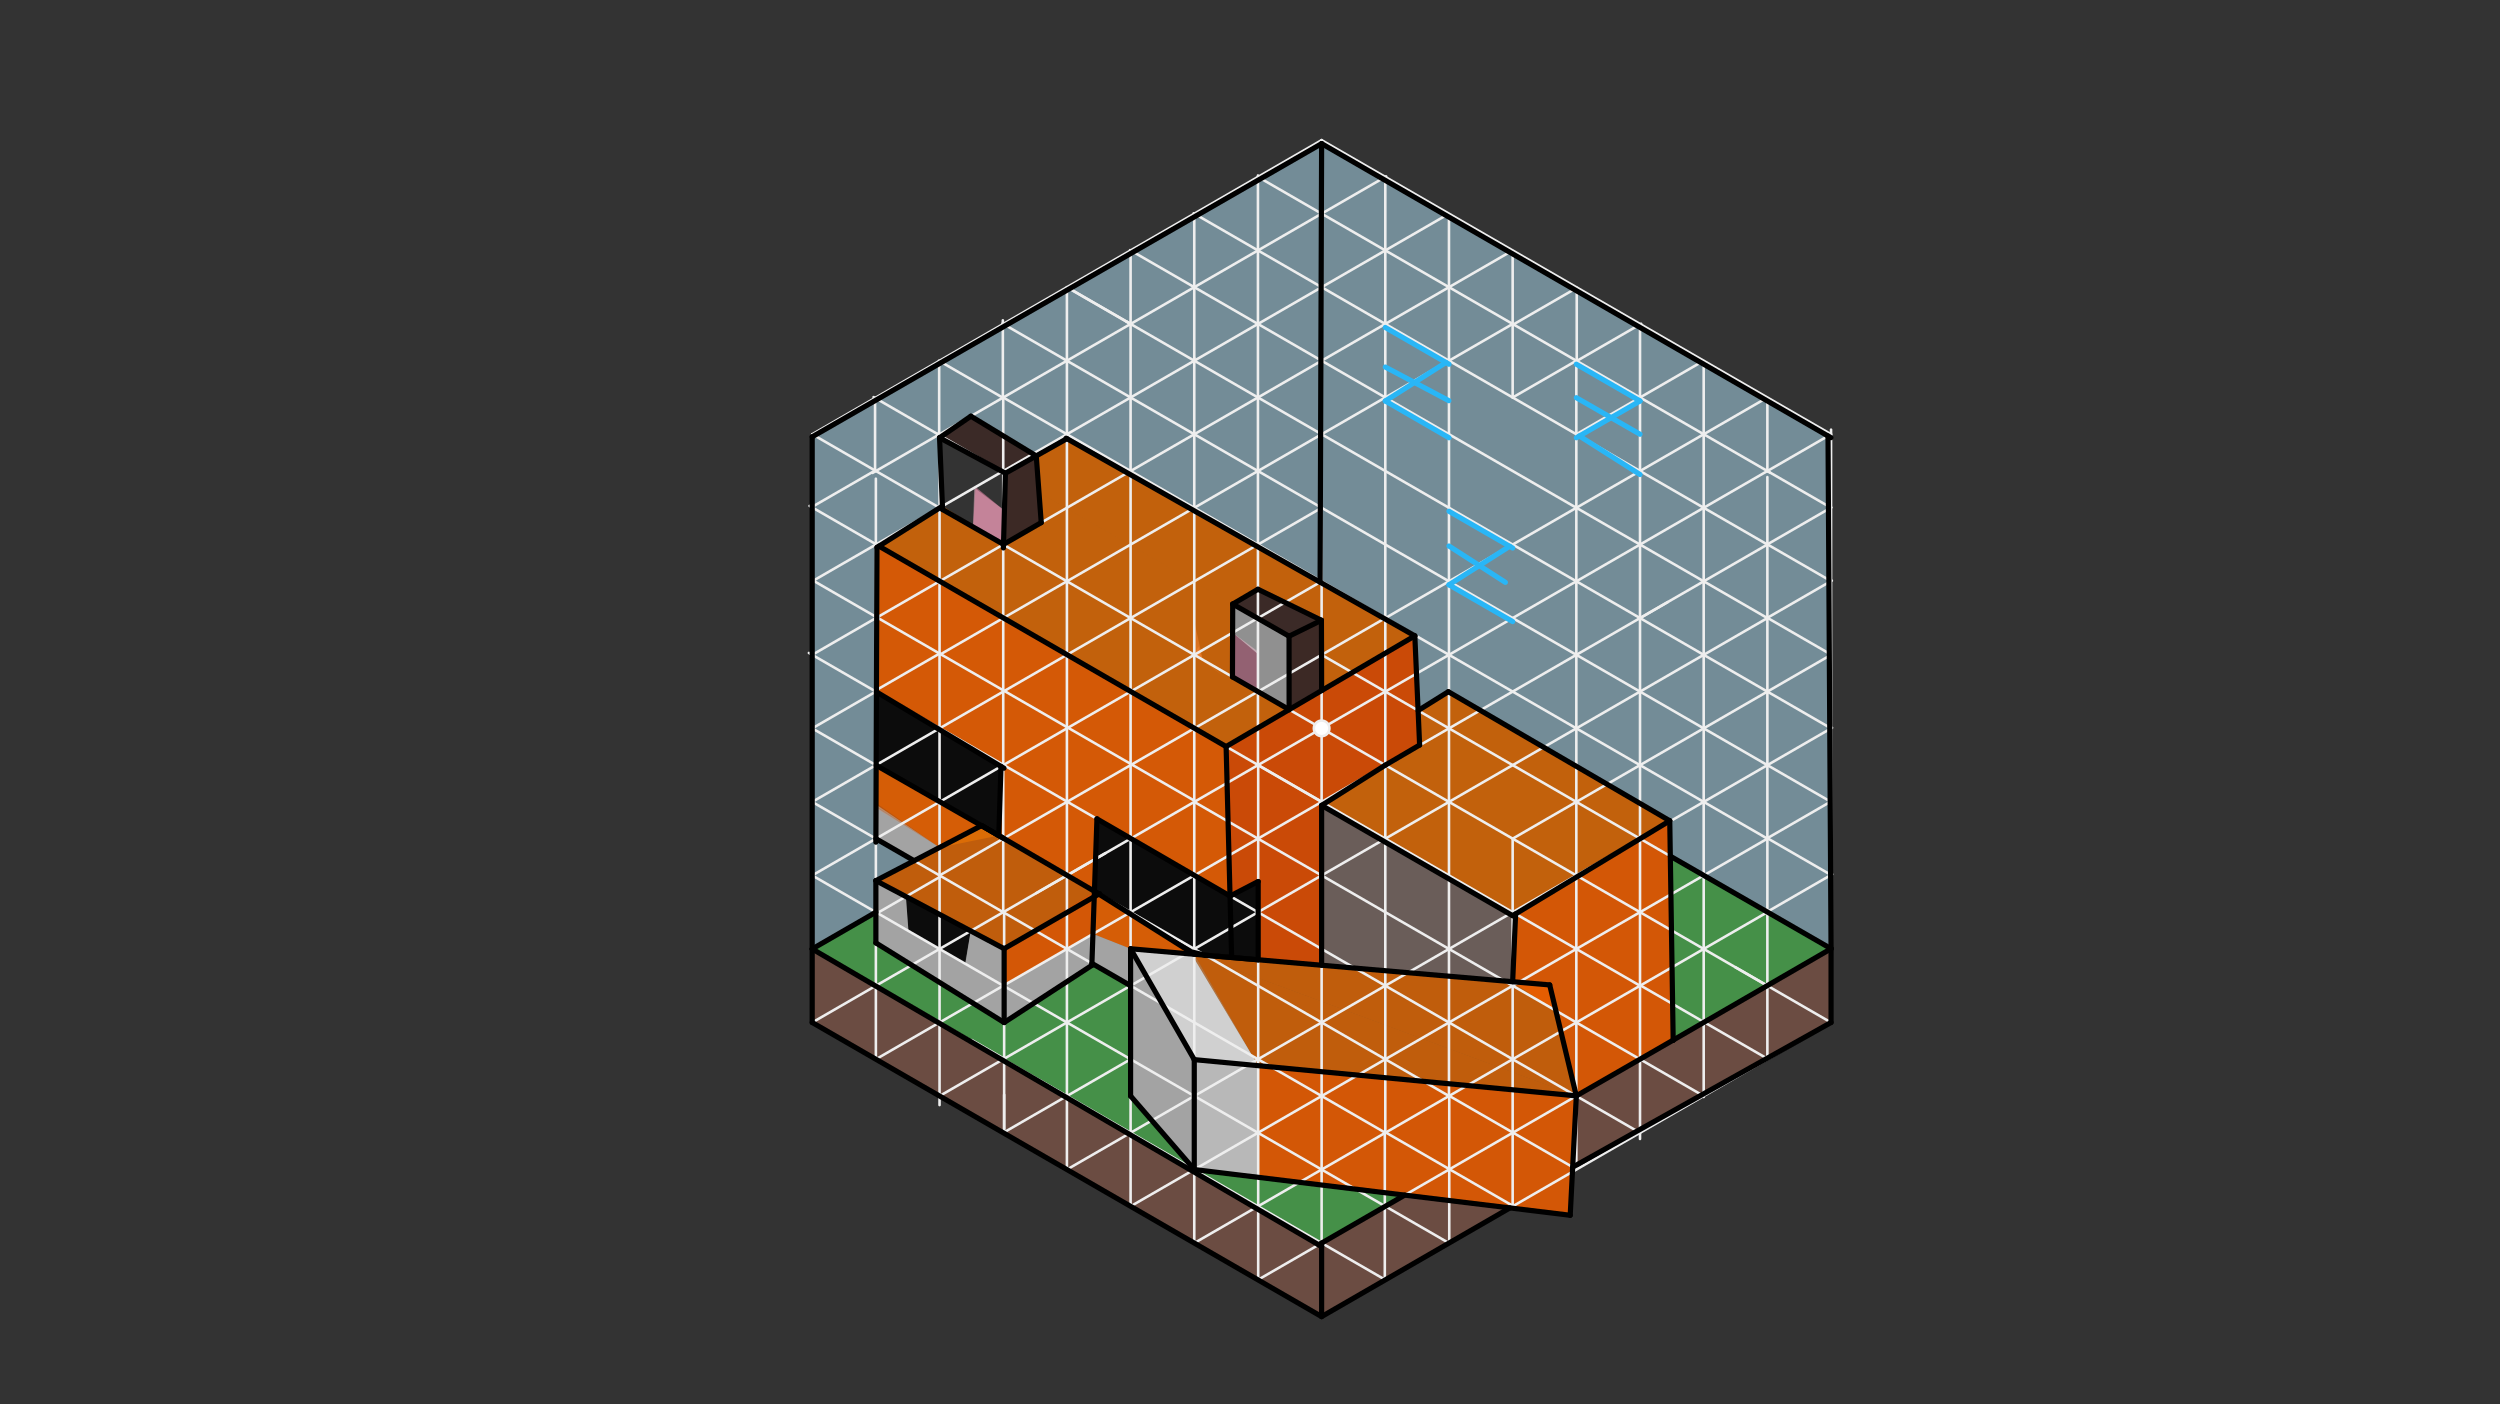 <svg xmlns="http://www.w3.org/2000/svg" class="svg--816" height="100%" preserveAspectRatio="xMidYMid meet" viewBox="0 0 963.78 541.417" width="100%"><rect x="0" y="0" width="963.78" height="541.417" fill="#333333" stroke="none"/><defs><marker id="marker-arrow" markerHeight="16" markerUnits="userSpaceOnUse" markerWidth="24" orient="auto-start-reverse" refX="24" refY="4" viewBox="0 0 24 8"><path d="M 0 0 L 24 4 L 0 8 z" stroke="inherit"></path></marker></defs><g class="aux-layer--949"></g><g class="main-layer--75a"><g class="element--733"><g fill="#BDBDBD" opacity="0.5"><path d="M 485.048 453.871 L 485.048 453.871 L 485.048 437.991 L 485.048 437.991 L 460.402 429.687 L 460.402 429.687 L 460.402 429.687 L 460.402 429.687 L 460.402 429.687 L 485.048 437.991 L 485.048 437.991 L 485.048 453.871 Z" stroke="none"></path></g></g><g class="element--733"><g fill="#BDBDBD" opacity="0.5"><path d="M 485.048 453.871 L 485.048 410.837 L 460.402 408.5 L 460.402 450.874 L 485.048 453.871 Z" stroke="none"></path></g></g><g class="element--733"><g fill="#BDBDBD" opacity="0.5"><path d="M 485.048 410.837 L 460.402 367.883 L 460.402 408.5 L 435.854 365.766 L 460.402 367.883 L 460.402 367.883 L 485.048 410.837 Z" stroke="none"></path></g></g><g class="element--733"><g fill="#BDBDBD" opacity="0.5"><path d="M 460.402 408.5 L 485.048 410.837 L 485.048 410.837 L 460.402 367.883 L 460.402 408.5 Z" stroke="none"></path></g></g><g class="element--733"><g fill="#EF6C00" opacity="0.5"><path d="M 584.286 352.319 L 583.146 378.468 L 599.812 389.63 L 607.695 422.466 L 645.029 400.973 L 643.71 316.426 L 584.286 352.319 Z" stroke="none"></path></g></g><g class="element--733"><g fill="#EF6C00" opacity="0.5"><path d="M 485.048 410.837 L 607.695 422.466 L 599.812 389.63 L 460.402 367.883 L 599.812 389.63 L 607.695 422.466 L 460.402 367.883 L 460.402 367.883 L 485.048 410.837 Z" stroke="none"></path></g></g><g class="element--733"><g fill="#EF6C00" opacity="0.5"><path d="M 607.695 422.466 L 597.428 379.699 L 460.402 367.883 L 607.695 422.466 Z" stroke="none"></path></g></g><g class="element--733"><g fill="#EF6C00" opacity="0.5"><path d="M 485.048 410.837 L 485.048 453.871 L 605.333 468.5 L 607.695 422.466 L 485.048 410.837 Z" stroke="none"></path></g></g><g class="element--733"><g fill="#EF6C00" opacity="0.5"><path d="M 337.659 339.5 L 378.426 318.254 L 421.915 343.604 L 387.11 365.732 L 387.11 365.732 L 337.659 339.5 Z" stroke="none"></path></g></g><g class="element--733"><g fill="#EF6C00" opacity="0.5"><path d="M 387.11 365.732 L 387.11 379.803 L 420.945 371.4 L 420.945 371.4 L 387.11 379.803 L 420.945 371.4 L 387.11 379.803 L 387.11 365.732 Z" stroke="none"></path></g></g><g class="element--733"><g fill="#EF6C00" opacity="0.5"><path d="M 387.11 365.732 L 421.915 343.604 L 420.945 371.4 L 421.341 360.04 L 387.11 379.803 L 387.11 365.732 Z" stroke="none"></path></g></g><g class="element--733"><g fill="#A1887F" opacity="0.5"><path d="M 509.5 310.488 L 584.286 352.319 L 583.146 378.468 L 509.5 372.117 L 509.5 310.488 Z" stroke="none"></path></g></g><g class="element--733"><g fill="#3E2723" opacity="0.5"><path d="M 362.987 168.219 L 374.278 160.45 L 399.481 175.762 L 401.406 201.471 L 386.857 209.871 L 387.61 182.436 L 362.987 168.219 Z" stroke="none"></path></g></g><g class="element--733"><g fill="#F8BBD0" opacity="0.5"><path d="M 460.434 239.604 L 472.687 245.356 L 463.668 254.334 L 472.687 245.356 L 472.687 245.356 L 463.668 254.334 L 463.668 254.334 L 463.668 254.334 L 463.668 254.334 L 472.687 245.356 L 460.434 239.604 Z" stroke="none"></path></g></g><g class="element--733"><g fill="#F8BBD0" opacity="0.5"><path d="M 460.463 252.414 L 463.668 254.334 L 462 249.167 Z" stroke="none"></path></g></g><g class="element--733"><g fill="#F8BBD0" opacity="0.5"><path d="M 460.434 239.604 L 460.434 239.604 L 472.254 245.606 L 463.668 254.334 L 463.668 254.334 L 472.254 245.606 L 460.434 239.604 Z" stroke="none"></path></g></g><g class="element--733"><g fill="#F8BBD0" opacity="0.5"><path d="M 460.463 252.414 L 463.668 254.334 L 472 260.833 Z" stroke="none"></path></g></g><g class="element--733"><g fill="#F8BBD0" opacity="0.5"><path d="M 460.463 252.414 L 460.463 252.414 L 460.434 239.604 L 463.668 254.334 Z" stroke="none"></path></g></g><g class="element--733"><g fill="#F8BBD0" opacity="0.5"><path d="M 363.318 195.114 L 363.318 195.114 L 386.857 209.871 L 363.318 195.114 Z" stroke="none"></path></g></g><g class="element--733"><g fill="#F8BBD0" opacity="0.5"><path d="M 386.857 209.871 L 375.115 203.15 L 375.588 188.03 L 387.215 196.837 L 386.857 209.871 Z" stroke="none"></path></g></g><g class="element--733"><g fill="#000000" opacity="0.5"><path d="M 374.224 358.897 L 372.255 371.635 L 350.219 358.913 L 349.233 345.639 L 374.224 358.897 Z" stroke="none"></path></g></g><g class="element--733"><g fill="#E0E0E0" opacity="0.5"><path d="M 337.659 339.5 L 349.233 345.639 L 350.219 358.913 L 372.111 371.552 L 374.224 358.897 L 387.11 365.732 L 387.11 394.195 L 337.659 363.5 L 337.659 339.5 Z" stroke="none"></path></g></g><g class="element--733"><g fill="#E0E0E0" opacity="0.5"><path d="M 387.11 379.803 L 421.341 360.04 L 420.945 371.4 L 387.11 394.195 L 387.11 379.803 Z" stroke="none"></path></g></g><g class="element--733"><g fill="#E0E0E0" opacity="0.5"><path d="M 435.854 365.766 L 435.854 422.512 L 460.402 450.874 L 460.402 408.5 L 435.854 365.766 Z" stroke="none"></path></g></g><g class="element--733"><g fill="#F57C00" opacity="0.5"><path d="M 509.5 310.488 L 547.28 287.219 L 546.696 273.924 L 558.598 266.808 L 643.71 316.426 L 584.286 352.319 L 509.5 310.488 Z" stroke="none"></path></g></g><g class="element--733"><g fill="#F57C00" opacity="0.5"><path d="M 338.853 210.545 L 363.318 195.114 L 386.857 209.871 L 401.406 201.471 L 399.481 175.762 L 411.305 169.113 L 411.305 169.113 L 399.481 175.762 L 401.406 201.471 L 386.857 209.871 L 363.318 195.114 L 338.853 210.545 Z" stroke="none"></path></g></g><g class="element--733"><g fill="#F57C00" opacity="0.5"><path d="M 337.876 266.747 L 338.853 210.545 L 472.68 287.81 L 474.19 345.448 L 422.889 315.693 L 421.915 343.604 L 385.04 322.11 L 385.895 295.466 L 337.876 266.747 Z" stroke="none"></path></g></g><g class="element--733"><g fill="#F57C00" opacity="0.5"><path d="M 338.853 210.545 L 363.318 195.114 L 386.857 209.871 L 401.406 201.471 L 399.481 175.762 L 411.305 169.113 L 534.049 239.622 L 509.5 266.212 L 509.5 266.212 L 534.049 239.622 L 545.431 245.136 L 509.5 266.212 L 509.422 239.129 L 484.951 227.167 L 475.221 232.876 L 475.126 260.949 L 496.971 273.562 L 472.68 287.81 L 338.853 210.545 Z" stroke="none"></path></g></g><g class="element--733"><g fill="#BF360C" opacity="0.5"><path d="M 472.68 287.81 L 534.049 251.812 L 534.049 251.812 L 472.68 287.81 Z" stroke="none"></path></g></g><g class="element--733"><g fill="#BF360C" opacity="0.5"><path d="M 472.68 287.81 L 546.07 259.682 L 472.68 287.81 Z" stroke="none"></path></g></g><g class="element--733"><g fill="#BF360C" opacity="0.5"><path d="M 472.68 287.81 L 545.431 245.136 L 547.28 287.219 L 509.5 310.488 L 509.5 372.117 L 485.048 370.008 L 485.04 339.837 L 474.19 345.448 L 472.68 287.81 Z" stroke="none"></path></g></g><g class="element--733"><g fill="#3E2723" opacity="0.5"><path d="M 484.82 238.351 L 484.82 238.351 L 493.667 241.167 Z" stroke="none"></path></g></g><g class="element--733"><g fill="#3E2723" opacity="0.5"><path d="M 484.82 238.351 L 484.82 238.351 L 484.667 231.167 Z" stroke="none"></path></g></g><g class="element--733"><g fill="#3E2723" opacity="0.5"><path d="M 484.951 227.167 L 509.422 239.129 L 509.5 266.212 L 496.971 273.562 L 496.944 245.265 L 475.221 232.876 L 484.951 227.167 Z" stroke="none"></path></g></g><g class="element--733"><g fill="#000000" opacity="0.5"><path d="M 422.889 315.693 L 421.915 343.604 L 458.707 366.813 L 474.811 369.126 L 485.048 370.008 L 485.04 339.837 L 474.19 345.448 L 422.889 315.693 Z" stroke="none"></path></g></g><g class="element--733"><g fill="#000000" opacity="0.5"><path d="M 337.876 266.747 L 385.895 295.466 L 385.04 322.11 L 337.77 295.032 L 337.876 266.747 Z" stroke="none"></path></g></g><g class="element--733"><g fill="#000000" opacity="0.5"><path d="M 422.889 315.693 L 474.19 345.448 L 485.04 339.837 L 485.048 370.008 L 485.048 370.008 L 458.707 366.813 L 421.915 343.604 L 422.889 315.693 Z" stroke="none"></path></g></g><g class="element--733"><g fill="#000000" opacity="0.5"><path d="M 337.876 266.747 L 385.895 295.466 L 385.04 322.11 L 385.04 322.11 L 337.77 295.032 L 337.876 266.747 Z" stroke="none"></path></g></g><g class="element--733"><g fill="#000000" opacity="0.5"><path d="M 349.233 345.639 L 350.219 358.913 L 362.207 367.181 L 350.219 358.913 L 349.233 345.639 Z" stroke="none"></path></g></g><g class="element--733"><g fill="#000000" opacity="0.5"><path d="M 349.233 345.639 L 374.224 358.897 L 371.822 371.385 L 350.219 358.913 L 349.233 345.639 Z" stroke="none"></path></g></g><g class="element--733"><g fill="#3E2723" opacity="0.5"><path d="M 484.82 238.351 L 484.82 238.351 L 485.667 228.5 Z" stroke="none"></path></g></g><g class="element--733"><g fill="#3E2723" opacity="0.5"><path d="M 484.951 227.167 L 509.422 239.129 L 509.5 266.212 L 496.971 273.562 L 496.944 245.265 L 484.82 238.351 L 484.82 238.351 L 484.82 238.351 L 484.82 238.351 L 475.221 232.876 L 475.221 232.876 L 362.987 168.219 L 374.278 160.45 L 374.278 160.45 L 362.987 168.219 L 387.61 182.436 L 387.61 182.436 L 475.221 232.876 L 484.82 238.351 L 484.82 238.351 L 484.82 238.351 L 484.82 238.351 L 484.82 238.351 L 484.82 238.351 L 475.221 232.876 L 475.221 232.876 L 475.221 232.876 L 475.221 232.876 L 475.221 232.876 L 475.221 232.876 L 475.221 232.876 L 484.951 227.167 Z" stroke="none"></path></g></g><g class="element--733"><g fill="#3E2723" opacity="0.5"><path d="M 362.987 168.219 L 374.278 160.45 L 399.481 175.762 L 401.406 201.471 L 386.857 209.871 L 387.61 182.436 L 362.987 168.219 Z" stroke="none"></path></g></g><g class="element--733"><g fill="#EF6C00" opacity="0.5"><path d="M 338.853 210.545 L 363.318 195.114 L 386.857 209.871 L 401.406 201.471 L 399.481 175.762 L 411.305 169.113 L 545.431 245.136 L 509.5 266.212 L 509.422 239.129 L 484.951 227.167 L 475.221 232.876 L 475.126 260.949 L 496.971 273.562 L 472.68 287.81 L 338.853 210.545 Z" stroke="none"></path></g></g><g class="element--733"><g fill="#EF6C00" opacity="0.5"><path d="M 338.853 210.545 L 337.876 266.747 L 385.895 295.466 L 385.04 322.11 L 421.915 343.604 L 422.889 315.693 L 474.19 345.448 L 472.68 287.81 L 338.853 210.545 Z" stroke="none"></path></g></g><g class="element--733"><g fill="#EF6C00" opacity="0.5"><path d="M 385.04 322.11 L 385.04 322.11 L 387.11 365.732 L 387.11 365.732 L 385.04 322.11 Z" stroke="none"></path></g></g><g class="element--733"><g fill="#EF6C00" opacity="0.5"><path d="M 337.659 339.5 L 385.04 322.11 L 337.659 339.5 Z" stroke="none"></path></g></g><g class="element--733"><g fill="#EF6C00" opacity="0.5"><path d="M 337.659 339.5 L 385.04 322.11 L 337.659 339.5 Z" stroke="none"></path></g></g><g class="element--733"><g fill="#EF6C00" opacity="0.5"><path d="M 337.659 339.5 L 387.11 365.732 L 421.915 343.604 L 385.04 322.11 L 385.04 322.11 L 378.365 318.286 L 337.659 339.5 Z" stroke="none"></path></g></g><g class="element--733"><g fill="#EF6C00" opacity="0.5"><path d="M 387.11 365.732 L 387.11 379.803 L 421.341 360.04 L 421.915 343.604 L 387.11 365.732 Z" stroke="none"></path></g></g><g class="element--733"><g fill="#EF6C00" opacity="0.5"><path d="M 509.5 310.488 L 509.5 310.488 L 547.28 287.219 L 546.696 273.924 L 558.598 266.808 L 643.71 316.426 L 645.029 400.973 L 607.695 422.466 L 599.812 389.63 L 583.146 378.468 L 584.286 352.319 L 509.5 310.488 Z" stroke="none"></path></g></g><g class="element--733"><g fill="#EF6C00" opacity="0.5"><path d="M 458.707 366.813 L 597.428 379.699 L 607.695 422.466 L 605.333 468.5 L 485.048 453.871 L 485.048 410.837 L 458.707 366.813 Z" stroke="none"></path></g></g><g class="element--733"><g fill="#E65100" opacity="0.5"><path d="M 472.68 287.81 L 545.431 245.136 L 547.28 287.219 L 509.5 310.488 L 509.5 372.117 L 474.811 369.126 L 485.04 339.837 L 474.811 369.126 L 509.5 372.117 L 474.811 369.126 L 509.5 372.117 L 485.048 370.008 L 485.04 339.837 L 474.19 345.448 L 472.68 287.81 Z" stroke="none"></path></g></g><g class="element--733"><g fill="#F48FB1" opacity="0.5"><path d="M 375.115 203.15 L 376.088 187.742 L 387.215 196.837 L 386.857 209.871 L 375.115 203.15 Z" stroke="none"></path></g></g><g class="element--733"><g fill="#F48FB1" opacity="0.5"><path d="M 475.126 260.949 L 475.126 260.949 L 484.333 266.167 Z" stroke="none"></path></g></g><g class="element--733"><g fill="#F48FB1" opacity="0.5"><path d="M 475.126 260.949 L 475.183 243.915 L 475.173 246.913 L 475.173 246.913 L 475.173 246.913 L 475.173 246.913 L 475.126 260.949 Z" stroke="none"></path></g></g><g class="element--733"><g fill="#F48FB1" opacity="0.5"><path d="M 475.183 243.915 L 475.183 243.915 L 477.333 249.167 Z" stroke="none"></path></g></g><g class="element--733"><g fill="#F48FB1" opacity="0.5"><path d="M 475.183 243.915 L 484.951 251.167 L 484.951 266.622 L 475.126 260.949 L 475.183 243.915 Z" stroke="none"></path></g></g><g class="element--733"><g fill="#EEEEEE" opacity="0.5"><path d="M 460.402 450.874 L 485.048 453.871 L 485.048 410.837 L 460.402 408.5 L 460.402 450.874 Z" stroke="none"></path></g></g><g class="element--733"><g fill="#EEEEEE" opacity="0.5"><path d="M 485.048 410.837 L 458.707 366.813 L 435.854 365.766 L 460.402 408.5 L 485.048 410.837 Z" stroke="none"></path></g></g><g class="element--733"><g fill="#EEEEEE" opacity="0.5"><path d="M 467.667 378.5 L 485.048 370.008 L 485.048 370.008 L 467.667 378.5 Z" stroke="none"></path></g></g><g class="element--733"><g fill="#EEEEEE" opacity="0.5"><path d="M 484.82 238.351 L 484.82 238.351 L 476 232.833 Z" stroke="none"></path></g></g><g class="element--733"><g fill="#EEEEEE" opacity="0.5"><path d="M 484.82 238.351 L 484.82 238.351 L 489 242.167 Z" stroke="none"></path></g></g><g class="element--733"><g fill="#EEEEEE" opacity="0.5"><path d="M 496.944 245.265 L 496.971 273.562 L 484.951 266.622 L 484.951 252.167 L 475.183 243.915 L 475.183 243.915 L 475.183 243.915 L 475.221 232.876 L 496.944 245.265 Z" stroke="none"></path></g></g><g class="element--733"><g fill="#F57C00" opacity="0.5"><path d="M 362.207 326.707 L 337.716 309.499 L 337.77 295.032 L 385.04 322.11 L 362.207 326.707 Z" stroke="none"></path></g></g><g class="element--733"><g fill="#F57C00" opacity="0.5"><path d="M 337.77 295.032 L 337.711 310.83 L 362.207 326.707 L 378.365 318.286 L 337.77 295.032 Z" stroke="none"></path></g></g><g class="element--733"><g fill="#F57C00" opacity="0.5"><path d="M 421.915 343.604 L 421.341 360.04 L 435.854 365.766 L 458.707 366.813 L 421.915 343.604 Z" stroke="none"></path></g></g><g class="element--733"><g fill="#F57C00" opacity="0.5"><path d="M 421.915 343.604 L 420.945 371.4 L 420.945 371.4 L 421.915 343.604 Z" stroke="none"></path></g></g><g class="element--733"><g fill="#F57C00" opacity="0.5"><path d="M 421.915 343.604 L 421.341 360.04 L 435.854 365.766 L 458.707 366.813 L 421.915 343.604 Z" stroke="none"></path></g></g><g class="element--733"><g fill="#E0E0E0" opacity="0.5"><path d="M 420.945 371.4 L 420.945 371.4 L 426.333 372.833 Z" stroke="none"></path></g></g><g class="element--733"><g fill="#E0E0E0" opacity="0.5"><path d="M 421.341 360.04 L 435.854 365.766 L 435.854 380.008 L 420.945 371.4 L 420.945 371.4 L 421.341 360.04 Z" stroke="none"></path></g></g><g class="element--733"><g fill="#E0E0E0" opacity="0.5"><path d="M 337.664 323.318 L 337.709 311.164 L 362.207 326.707 L 362.207 326.707 L 352.393 331.821 L 337.664 323.318 Z" stroke="none"></path></g></g><g class="element--733"><g fill="#4CAF50" opacity="0.5"><path d="M 337.659 351.661 L 313.11 365.834 L 459.533 451.376 L 435.854 422.512 L 435.854 380.008 L 420.945 371.4 L 387.11 394.195 L 337.659 363.5 L 337.659 363.5 L 337.659 363.5 L 337.659 351.661 Z" stroke="none"></path></g></g><g class="element--733"><g fill="#4CAF50" opacity="0.5"><path d="M 337.659 351.661 L 313.11 365.834 L 459.533 451.376 L 435.854 422.512 L 435.854 380.008 L 420.945 371.4 L 387.11 394.195 L 337.659 363.5 L 337.659 363.5 L 337.659 351.661 Z" stroke="none"></path></g></g><g class="element--733"><g fill="#4CAF50" opacity="0.5"><path d="M 459.533 451.376 L 541.512 460.738 L 509.5 479.22 L 459.533 451.376 Z" stroke="none"></path></g></g><g class="element--733"><g fill="#4CAF50" opacity="0.5"><path d="M 459.533 451.376 L 541.512 460.738 L 509.5 479.22 L 459.533 451.376 Z" stroke="none"></path></g></g><g class="element--733"><g fill="#4CAF50" opacity="0.5"><path d="M 643.922 330.057 L 705.89 365.742 L 645.029 400.973 L 643.922 330.057 Z" stroke="none"></path></g></g><g class="element--733"><g fill="#4CAF50" opacity="0.5"><path d="M 645.029 400.973 L 705.89 365.742 L 643.922 330.057 L 645.029 400.973 Z" stroke="none"></path></g></g><g class="element--733"><g fill="#795548" opacity="0.5"><path d="M 509.5 479.22 L 541.512 460.738 L 582.067 465.67 L 509.5 507.567 L 509.5 479.22 Z" stroke="none"></path></g></g><g class="element--733"><g fill="#795548" opacity="0.5"><path d="M 509.5 479.22 L 541.512 460.738 L 582.067 465.67 L 509.5 507.567 L 509.5 479.22 Z" stroke="none"></path></g></g><g class="element--733"><g fill="#795548" opacity="0.5"><path d="M 607.695 422.466 L 705.89 365.742 L 705.89 394.181 L 606.286 449.939 L 607.695 422.466 Z" stroke="none"></path></g></g><g class="element--733"><g fill="#795548" opacity="0.5"><path d="M 607.695 422.466 L 705.89 365.742 L 705.89 394.181 L 606.286 449.939 L 607.695 422.466 Z" stroke="none"></path></g></g><g class="element--733"><g fill="#795548" opacity="0.5"><path d="M 313.11 365.834 L 313.11 394.181 L 509.5 507.567 L 509.5 479.22 L 313.11 365.834 Z" stroke="none"></path></g></g><g class="element--733"><g fill="#795548" opacity="0.5"><path d="M 313.11 365.834 L 313.11 394.181 L 509.5 507.567 L 509.5 479.22 L 313.11 365.834 Z" stroke="none"></path></g></g><g class="element--733"><g fill="#B3E5FC" opacity="0.5"><path d="M 313.11 168.395 L 313.11 365.834 L 337.659 351.661 L 337.659 339.5 L 352.393 331.821 L 337.664 323.318 L 338.853 210.545 L 363.318 195.114 L 362.987 168.219 L 374.278 160.45 L 399.481 175.762 L 411.305 169.113 L 545.431 245.136 L 546.696 273.924 L 558.598 266.808 L 643.71 316.426 L 643.922 330.057 L 705.89 365.742 L 705.832 168.722 L 509.5 55.37 L 313.11 168.395 Z" stroke="none"></path></g></g><g class="element--733"><g fill="#E65100" opacity="0.5"><path d="M 387.11 365.732 L 421.915 343.604 L 421.341 360.04 L 387.11 379.803 L 387.11 365.732 Z" stroke="none"></path></g></g><g class="element--733"><g fill="#E65100" opacity="0.5"><path d="M 421.915 343.604 L 458.707 366.813 L 435.854 365.766 L 421.341 360.04 L 421.915 343.604 Z" stroke="none"></path></g></g><g class="element--733"><g fill="#E65100" opacity="0.5"><path d="M 337.77 295.032 L 378.365 318.286 L 362.207 326.707 L 337.708 311.504 L 337.77 295.032 Z" stroke="none"></path></g></g><g class="element--733"><g fill="#E65100" opacity="0.5"><path d="M 338.853 210.545 L 337.876 266.747 L 385.895 295.466 L 385.04 322.11 L 421.915 343.604 L 422.889 315.693 L 474.19 345.448 L 472.68 287.81 L 338.853 210.545 Z" stroke="none"></path></g></g><g class="element--733"><g fill="#E65100" opacity="0.5"><path d="M 584.286 352.319 L 583.146 378.468 L 599.812 389.63 L 607.695 422.466 L 645.029 400.973 L 643.71 316.426 L 584.286 352.319 Z" stroke="none"></path></g></g><g class="element--733"><g fill="#E65100" opacity="0.5"><path d="M 485.048 410.837 L 485.048 453.871 L 605.333 468.5 L 607.695 422.466 L 485.048 410.837 Z" stroke="none"></path></g></g><g class="element--733"><g fill="#6D4C41" opacity="0.5"><path d="M 313.11 365.834 L 313.11 394.181 L 509.5 507.567 L 509.5 479.22 L 313.11 365.834 Z" stroke="none"></path></g></g><g class="element--733"><g fill="#6D4C41" opacity="0.5"><path d="M 509.5 507.567 L 582.067 465.67 L 541.512 460.738 L 509.5 479.22 L 509.5 507.567 Z" stroke="none"></path></g></g><g class="element--733"><g fill="#6D4C41" opacity="0.5"><path d="M 606.286 449.939 L 607.695 422.466 L 705.89 365.742 L 705.89 394.181 L 606.286 449.939 Z" stroke="none"></path></g></g><g class="element--733"><g fill="#E65100" opacity="0.5"><path d="M 472.68 287.81 L 534.049 251.812 L 534.049 251.812 L 472.68 287.81 Z" stroke="none"></path></g></g><g class="element--733"><g fill="#E65100" opacity="0.5"><path d="M 472.68 287.81 L 545.431 245.136 L 547.28 287.219 L 509.5 310.488 L 509.5 372.117 L 485.048 370.008 L 485.04 339.837 L 474.19 345.448 L 472.68 287.81 Z" stroke="none"></path></g></g><g class="element--733"><g fill="#BDBDBD" opacity="0.5"><path d="M 460.402 408.5 L 485.048 410.837 L 485.048 453.871 L 459.533 451.376 L 460.402 408.5 Z" stroke="none"></path></g></g><g class="element--733"><g fill="#BDBDBD" opacity="0.5"><path d="M 435.854 365.766 L 435.854 422.512 L 459.533 451.376 L 460.402 408.5 L 435.854 365.766 Z" stroke="none"></path></g></g><g class="element--733"><g fill="#BDBDBD" opacity="0.5"><path d="M 337.659 351.661 L 349.233 345.639 L 337.659 351.661 Z" stroke="none"></path></g></g><g class="element--733"><g fill="#BDBDBD" opacity="0.5"><path d="M 337.659 339.5 L 337.659 339.5 L 349.233 345.639 L 350.219 358.913 L 372.149 371.574 L 372.149 371.574 L 387.11 365.732 L 387.11 394.195 L 387.11 365.732 L 372.149 371.574 L 374.224 358.897 L 387.11 365.732 L 387.11 394.195 L 337.659 363.5 L 337.659 339.5 Z" stroke="none"></path></g></g><g class="element--733"><g fill="#BDBDBD" opacity="0.5"><path d="M 420.945 371.4 L 387.11 379.803 L 420.945 371.4 Z" stroke="none"></path></g></g><g class="element--733"><g fill="#BDBDBD" opacity="0.5"><path d="M 387.11 379.803 L 421.341 360.04 L 420.945 371.4 L 387.11 394.195 L 387.11 379.803 Z" stroke="none"></path></g></g><g class="element--733"><g fill="#BDBDBD" opacity="0.5"><path d="M 421.341 360.04 L 435.854 365.766 L 435.854 380.008 L 420.945 371.4 L 421.341 360.04 Z" stroke="none"></path></g></g><g class="element--733"><g fill="#BDBDBD" opacity="0.5"><path d="M 350.019 316.178 L 337.664 323.318 L 337.664 323.318 L 350.019 316.178 Z" stroke="none"></path></g></g><g class="element--733"><g fill="#BDBDBD" opacity="0.5"><path d="M 337.664 323.318 L 337.708 311.491 L 352.393 331.821 L 352.393 331.821 L 337.708 311.491 L 337.708 311.491 L 337.664 323.318 Z" stroke="none"></path></g></g><g class="element--733"><g fill="#BDBDBD" opacity="0.5"><path d="M 337.664 323.318 L 337.708 311.495 L 337.708 311.495 L 337.664 323.318 Z" stroke="none"></path></g></g><g class="element--733"><g fill="#BDBDBD" opacity="0.5"><path d="M 337.664 323.318 L 337.664 323.318 L 337.667 311.167 Z" stroke="none"></path></g></g><g class="element--733"><g fill="#BDBDBD" opacity="0.5"><path d="M 352.393 331.821 L 352.393 331.821 L 361.667 326.167 Z" stroke="none"></path></g></g><g class="element--733"><g fill="#BDBDBD" opacity="0.5"><path d="M 362.207 326.707 L 352.393 331.821 L 337.664 323.318 L 337.664 323.318 L 337.713 310.171 L 352.393 331.821 L 352.393 331.821 L 352.393 331.821 L 352.393 331.821 L 337.713 310.171 L 352.393 331.821 L 352.393 331.821 L 337.713 310.171 L 352.393 331.821 L 337.713 310.171 L 352.393 331.821 L 352.393 331.821 L 337.664 323.318 L 337.713 310.171 L 352.393 331.821 L 352.393 331.821 L 352.393 331.821 L 352.393 331.821 L 352.393 331.821 L 352.393 331.821 L 337.664 323.318 L 352.393 331.821 L 352.393 331.821 L 352.393 331.821 L 337.664 323.318 L 337.664 323.318 L 352.393 331.821 L 337.713 310.171 L 352.393 331.821 L 337.713 310.171 L 362.207 326.707 Z" stroke="none"></path></g></g><g class="element--733"><g fill="#3E2723" opacity="0.5"><path d="M 496.944 245.265 L 509.422 239.129 L 509.5 266.212 L 496.971 273.562 L 496.944 245.265 Z" stroke="none"></path></g></g><g class="element--733"><g fill="#3E2723" opacity="0.5"><path d="M 387.61 182.436 L 399.481 175.762 L 401.406 201.471 L 386.857 209.871 L 387.61 182.436 Z" stroke="none"></path></g></g><g class="element--733"><g fill="#EEEEEE" opacity="0.5"><path d="M 435.854 365.766 L 458.707 366.813 L 485.048 410.837 L 460.402 408.5 L 435.854 365.766 Z" stroke="none"></path></g></g><g class="element--733"><g fill="#EEEEEE" opacity="0.5"><path d="M 750.333 337.5 L 613.428 334.717 L 750.333 337.5 Z" stroke="none"></path></g></g><g class="element--733"><g fill="#EEEEEE" opacity="0.5"><path d="M 509.5 456.845 L 485.048 410.837 L 509.5 456.845 Z" stroke="none"></path></g></g><g class="element--733"><g fill="#EEEEEE" opacity="0.5"><path d="M 458.707 366.813 L 474.811 369.126 L 474.811 369.126 L 485.048 381.298 L 468.333 382.167 L 485.048 381.298 L 474.811 369.126 L 458.707 366.813 Z" stroke="none"></path></g></g><g class="element--733"><line stroke="#EEEEEE" stroke-dasharray="none" stroke-linecap="round" stroke-width="1" x1="509.5" x2="509.5" y1="54.023" y2="280.795"></line></g><g class="element--733"><line stroke="#EEEEEE" stroke-dasharray="none" stroke-linecap="round" stroke-width="1" x1="509.5" x2="705.89" y1="280.795" y2="394.181"></line></g><g class="element--733"><line stroke="#EEEEEE" stroke-dasharray="none" stroke-linecap="round" stroke-width="1" x1="509.5" x2="313.11" y1="280.795" y2="394.181"></line></g><g class="element--733"><line stroke="#EEEEEE" stroke-dasharray="none" stroke-linecap="round" stroke-width="1" x1="656.793" x2="656.793" y1="365.834" y2="195.208"></line></g><g class="element--733"><line stroke="#EEEEEE" stroke-dasharray="none" stroke-linecap="round" stroke-width="1" x1="362.207" x2="362.207" y1="365.834" y2="195.208"></line></g><g class="element--733"><line stroke="#EEEEEE" stroke-dasharray="none" stroke-linecap="round" stroke-width="1" x1="509.5" x2="362.445" y1="110.716" y2="195.619"></line></g><g class="element--733"><line stroke="#EEEEEE" stroke-dasharray="none" stroke-linecap="round" stroke-width="1" x1="509.5" x2="656.792" y1="110.716" y2="195.756"></line></g><g class="element--733"><line stroke="#EEEEEE" stroke-dasharray="none" stroke-linecap="round" stroke-width="1" x1="362.207" x2="509.5" y1="365.834" y2="450.874"></line></g><g class="element--733"><line stroke="#EEEEEE" stroke-dasharray="none" stroke-linecap="round" stroke-width="1" x1="656.793" x2="509.5" y1="365.834" y2="450.874"></line></g><g class="element--733"><line stroke="#EEEEEE" stroke-dasharray="none" stroke-linecap="round" stroke-width="1" x1="362.207" x2="509.5" y1="195.756" y2="280.795"></line></g><g class="element--733"><line stroke="#EEEEEE" stroke-dasharray="none" stroke-linecap="round" stroke-width="1" x1="656.793" x2="509.5" y1="195.756" y2="280.795"></line></g><g class="element--733"><line stroke="#EEEEEE" stroke-dasharray="none" stroke-linecap="round" stroke-width="1" x1="509.5" x2="509.5" y1="280.795" y2="450.874"></line></g><g class="element--733"><line stroke="#EEEEEE" stroke-dasharray="none" stroke-linecap="round" stroke-width="1" x1="484.951" x2="631.868" y1="294.968" y2="379.791"></line></g><g class="element--733"><line stroke="#EEEEEE" stroke-dasharray="none" stroke-linecap="round" stroke-width="1" x1="460.402" x2="607.75" y1="309.142" y2="394.212"></line></g><g class="element--733"><line stroke="#EEEEEE" stroke-dasharray="none" stroke-linecap="round" stroke-width="1" x1="435.854" x2="583.146" y1="323.315" y2="408.354"></line></g><g class="element--733"><line stroke="#EEEEEE" stroke-dasharray="none" stroke-linecap="round" stroke-width="1" x1="411.305" x2="558.387" y1="337.488" y2="422.406"></line></g><g class="element--733"><line stroke="#EEEEEE" stroke-dasharray="none" stroke-linecap="round" stroke-width="1" x1="386.756" x2="533.656" y1="351.661" y2="436.474"></line></g><g class="element--733"><line stroke="#EEEEEE" stroke-dasharray="none" stroke-linecap="round" stroke-width="1" x1="534.049" x2="387.11" y1="294.968" y2="379.803"></line></g><g class="element--733"><line stroke="#EEEEEE" stroke-dasharray="none" stroke-linecap="round" stroke-width="1" x1="558.598" x2="411.308" y1="309.142" y2="394.179"></line></g><g class="element--733"><line stroke="#EEEEEE" stroke-dasharray="none" stroke-linecap="round" stroke-width="1" x1="607.695" x2="460.367" y1="337.488" y2="422.548"></line></g><g class="element--733"><line stroke="#EEEEEE" stroke-dasharray="none" stroke-linecap="round" stroke-width="1" x1="632.244" x2="485.048" y1="351.661" y2="436.645"></line></g><g class="element--733"><line stroke="#EEEEEE" stroke-dasharray="none" stroke-linecap="round" stroke-width="1" x1="386.756" x2="386.756" y1="351.661" y2="181.943"></line></g><g class="element--733"><line stroke="#EEEEEE" stroke-dasharray="none" stroke-linecap="round" stroke-width="1" x1="411.305" x2="411.305" y1="337.488" y2="167.313"></line></g><g class="element--733"><line stroke="#EEEEEE" stroke-dasharray="none" stroke-linecap="round" stroke-width="1" x1="435.854" x2="435.854" y1="323.315" y2="153.168"></line></g><g class="element--733"><line stroke="#EEEEEE" stroke-dasharray="none" stroke-linecap="round" stroke-width="1" x1="460.402" x2="460.402" y1="309.142" y2="138.053"></line></g><g class="element--733"><line stroke="#EEEEEE" stroke-dasharray="none" stroke-linecap="round" stroke-width="1" x1="484.951" x2="484.951" y1="294.968" y2="124.673"></line></g><g class="element--733"><line stroke="#EEEEEE" stroke-dasharray="none" stroke-linecap="round" stroke-width="1" x1="509.5" x2="656.363" y1="252.449" y2="337.24"></line></g><g class="element--733"><line stroke="#EEEEEE" stroke-dasharray="none" stroke-linecap="round" stroke-width="1" x1="509.5" x2="656.725" y1="224.102" y2="309.103"></line></g><g class="element--733"><line stroke="#EEEEEE" stroke-dasharray="none" stroke-linecap="round" stroke-width="1" x1="509.5" x2="656.674" y1="195.756" y2="280.727"></line></g><g class="element--733"><line stroke="#EEEEEE" stroke-dasharray="none" stroke-linecap="round" stroke-width="1" x1="509.5" x2="656.425" y1="167.409" y2="252.236"></line></g><g class="element--733"><line stroke="#EEEEEE" stroke-dasharray="none" stroke-linecap="round" stroke-width="1" x1="509.5" x2="656.513" y1="139.063" y2="223.941"></line></g><g class="element--733"><line stroke="#EEEEEE" stroke-dasharray="none" stroke-linecap="round" stroke-width="1" x1="534.049" x2="534.049" y1="294.968" y2="124.173"></line></g><g class="element--733"><line stroke="#EEEEEE" stroke-dasharray="none" stroke-linecap="round" stroke-width="1" x1="558.598" x2="558.598" y1="309.142" y2="138.553"></line></g><g class="element--733"><line stroke="#EEEEEE" stroke-dasharray="none" stroke-linecap="round" stroke-width="1" x1="607.695" x2="607.695" y1="337.488" y2="167.313"></line></g><g class="element--733"><line stroke="#EEEEEE" stroke-dasharray="none" stroke-linecap="round" stroke-width="1" x1="632.244" x2="632.244" y1="351.661" y2="181.443"></line></g><g class="element--733"><line stroke="#EEEEEE" stroke-dasharray="none" stroke-linecap="round" stroke-width="1" x1="509.5" x2="362.175" y1="252.449" y2="337.507"></line></g><g class="element--733"><line stroke="#EEEEEE" stroke-dasharray="none" stroke-linecap="round" stroke-width="1" x1="509.5" x2="362.492" y1="224.102" y2="308.978"></line></g><g class="element--733"><line stroke="#EEEEEE" stroke-dasharray="none" stroke-linecap="round" stroke-width="1" x1="509.5" x2="362.326" y1="195.756" y2="280.727"></line></g><g class="element--733"><line stroke="#EEEEEE" stroke-dasharray="none" stroke-linecap="round" stroke-width="1" x1="509.5" x2="362.633" y1="167.409" y2="252.203"></line></g><g class="element--733"><line stroke="#EEEEEE" stroke-dasharray="none" stroke-linecap="round" stroke-width="1" x1="509.5" x2="362.271" y1="139.063" y2="224.066"></line></g><g class="element--733"><line stroke="#EEEEEE" stroke-dasharray="none" stroke-linecap="round" stroke-width="1" x1="484.951" x2="509.5" y1="124.89" y2="139.063"></line></g><g class="element--733"><line stroke="#EEEEEE" stroke-dasharray="none" stroke-linecap="round" stroke-width="1" x1="460.402" x2="509.5" y1="139.063" y2="167.409"></line></g><g class="element--733"><line stroke="#EEEEEE" stroke-dasharray="none" stroke-linecap="round" stroke-width="1" x1="435.854" x2="509.5" y1="153.236" y2="195.756"></line></g><g class="element--733"><line stroke="#EEEEEE" stroke-dasharray="none" stroke-linecap="round" stroke-width="1" x1="411.305" x2="509.5" y1="167.409" y2="224.102"></line></g><g class="element--733"><line stroke="#EEEEEE" stroke-dasharray="none" stroke-linecap="round" stroke-width="1" x1="534.049" x2="509.5" y1="124.89" y2="139.063"></line></g><g class="element--733"><line stroke="#EEEEEE" stroke-dasharray="none" stroke-linecap="round" stroke-width="1" x1="558.598" x2="509.5" y1="139.063" y2="167.409"></line></g><g class="element--733"><line stroke="#EEEEEE" stroke-dasharray="none" stroke-linecap="round" stroke-width="1" x1="632.244" x2="509.188" y1="181.582" y2="252.629"></line></g><g class="element--733"><line stroke="#EEEEEE" stroke-dasharray="none" stroke-linecap="round" stroke-width="1" x1="362.271" x2="509.532" y1="224.066" y2="309.087"></line></g><g class="element--733"><line stroke="#EEEEEE" stroke-dasharray="none" stroke-linecap="round" stroke-width="1" x1="362.633" x2="460.615" y1="252.203" y2="308.773"></line></g><g class="element--733"><line stroke="#EEEEEE" stroke-dasharray="none" stroke-linecap="round" stroke-width="1" x1="362.326" x2="435.913" y1="280.727" y2="323.212"></line></g><g class="element--733"><line stroke="#EEEEEE" stroke-dasharray="none" stroke-linecap="round" stroke-width="1" x1="362.492" x2="411.447" y1="308.978" y2="337.242"></line></g><g class="element--733"><line stroke="#EEEEEE" stroke-dasharray="none" stroke-linecap="round" stroke-width="1" x1="362.207" x2="386.756" y1="337.488" y2="351.661"></line></g><g class="element--733"><line stroke="#EEEEEE" stroke-dasharray="none" stroke-linecap="round" stroke-width="1" x1="485.048" x2="485.048" y1="436.645" y2="294.895"></line></g><g class="element--733"><line stroke="#EEEEEE" stroke-dasharray="none" stroke-linecap="round" stroke-width="1" x1="460.402" x2="460.402" y1="422.527" y2="308.65"></line></g><g class="element--733"><line stroke="#EEEEEE" stroke-dasharray="none" stroke-linecap="round" stroke-width="1" x1="435.854" x2="435.854" y1="408.354" y2="323.178"></line></g><g class="element--733"><line stroke="#EEEEEE" stroke-dasharray="none" stroke-linecap="round" stroke-width="1" x1="411.308" x2="411.308" y1="394.179" y2="337.16"></line></g><g class="element--733"><line stroke="#EEEEEE" stroke-dasharray="none" stroke-linecap="round" stroke-width="1" x1="387.11" x2="387.11" y1="379.803" y2="351.661"></line></g><g class="element--733"><line stroke="#EEEEEE" stroke-dasharray="none" stroke-linecap="round" stroke-width="1" x1="534.049" x2="534.049" y1="294.968" y2="436.474"></line></g><g class="element--733"><line stroke="#EEEEEE" stroke-dasharray="none" stroke-linecap="round" stroke-width="1" x1="558.598" x2="558.598" y1="309.142" y2="422.406"></line></g><g class="element--733"><line stroke="#EEEEEE" stroke-dasharray="none" stroke-linecap="round" stroke-width="1" x1="583.146" x2="583.146" y1="323.315" y2="408.354"></line></g><g class="element--733"><line stroke="#EEEEEE" stroke-dasharray="none" stroke-linecap="round" stroke-width="1" x1="607.695" x2="607.695" y1="337.488" y2="394.181"></line></g><g class="element--733"><line stroke="#EEEEEE" stroke-dasharray="none" stroke-linecap="round" stroke-width="1" x1="632.244" x2="632.244" y1="351.661" y2="379.791"></line></g><g class="element--733"><line stroke="#EEEEEE" stroke-dasharray="none" stroke-linecap="round" stroke-width="1" x1="534.049" x2="656.653" y1="294.968" y2="224.183"></line></g><g class="element--733"><line stroke="#EEEEEE" stroke-dasharray="none" stroke-linecap="round" stroke-width="1" x1="558.598" x2="656.609" y1="309.142" y2="252.555"></line></g><g class="element--733"><line stroke="#EEEEEE" stroke-dasharray="none" stroke-linecap="round" stroke-width="1" x1="583.146" x2="656.733" y1="323.315" y2="280.829"></line></g><g class="element--733"><line stroke="#EEEEEE" stroke-dasharray="none" stroke-linecap="round" stroke-width="1" x1="607.695" x2="656.759" y1="337.488" y2="309.161"></line></g><g class="element--733"><line stroke="#EEEEEE" stroke-dasharray="none" stroke-linecap="round" stroke-width="1" x1="632.244" x2="656.578" y1="351.661" y2="337.612"></line></g><g class="element--733"><line stroke="#EEEEEE" stroke-dasharray="none" stroke-linecap="round" stroke-width="1" x1="337.659" x2="337.659" y1="380.008" y2="184.545"></line></g><g class="element--733"><line stroke="#EEEEEE" stroke-dasharray="none" stroke-linecap="round" stroke-width="1" x1="509.5" x2="336.376" y1="82.37" y2="182.323"></line></g><g class="element--733"><line stroke="#EEEEEE" stroke-dasharray="none" stroke-linecap="round" stroke-width="1" x1="681.341" x2="681.341" y1="380.008" y2="183.929"></line></g><g class="element--733"><line stroke="#EEEEEE" stroke-dasharray="none" stroke-linecap="round" stroke-width="1" x1="509.5" x2="682.357" y1="82.37" y2="182.169"></line></g><g class="element--733"><line stroke="#EEEEEE" stroke-dasharray="none" stroke-linecap="round" stroke-width="1" x1="681.341" x2="509.864" y1="380.008" y2="479.01"></line></g><g class="element--733"><line stroke="#EEEEEE" stroke-dasharray="none" stroke-linecap="round" stroke-width="1" x1="337.659" x2="509.5" y1="380.008" y2="479.22"></line></g><g class="element--733"><line stroke="#EEEEEE" stroke-dasharray="none" stroke-linecap="round" stroke-width="1" x1="534.049" x2="558.845" y1="124.89" y2="110.574"></line></g><g class="element--733"><line stroke="#EEEEEE" stroke-dasharray="none" stroke-linecap="round" stroke-width="1" x1="484.951" x2="459.956" y1="124.89" y2="110.459"></line></g><g class="element--733"><line stroke="#EEEEEE" stroke-dasharray="none" stroke-linecap="round" stroke-width="1" x1="558.598" x2="582.539" y1="139.063" y2="125.24"></line></g><g class="element--733"><line stroke="#EEEEEE" stroke-dasharray="none" stroke-linecap="round" stroke-width="1" x1="509.5" x2="485.324" y1="110.716" y2="96.758"></line></g><g class="element--733"><line stroke="#EEEEEE" stroke-dasharray="none" stroke-linecap="round" stroke-width="1" x1="460.402" x2="434.231" y1="139.063" y2="123.953"></line></g><g class="element--733"><line stroke="#EEEEEE" stroke-dasharray="none" stroke-linecap="round" stroke-width="1" x1="583.146" x2="607.387" y1="153.236" y2="139.24"></line></g><g class="element--733"><line stroke="#EEEEEE" stroke-dasharray="none" stroke-linecap="round" stroke-width="1" x1="607.695" x2="632.622" y1="167.409" y2="153.018"></line></g><g class="element--733"><line stroke="#EEEEEE" stroke-dasharray="none" stroke-linecap="round" stroke-width="1" x1="435.854" x2="411.05" y1="153.236" y2="138.916"></line></g><g class="element--733"><line stroke="#EEEEEE" stroke-dasharray="none" stroke-linecap="round" stroke-width="1" x1="632.244" x2="657.217" y1="181.582" y2="167.164"></line></g><g class="element--733"><line stroke="#EEEEEE" stroke-dasharray="none" stroke-linecap="round" stroke-width="1" x1="411.305" x2="387.056" y1="167.409" y2="153.409"></line></g><g class="element--733"><line stroke="#EEEEEE" stroke-dasharray="none" stroke-linecap="round" stroke-width="1" x1="656.793" x2="681.341" y1="195.756" y2="181.582"></line></g><g class="element--733"><line stroke="#EEEEEE" stroke-dasharray="none" stroke-linecap="round" stroke-width="1" x1="386.756" x2="361.231" y1="181.943" y2="167.206"></line></g><g class="element--733"><line stroke="#EEEEEE" stroke-dasharray="none" stroke-linecap="round" stroke-width="1" x1="509.5" x2="534.147" y1="110.716" y2="96.487"></line></g><g class="element--733"><line stroke="#EEEEEE" stroke-dasharray="none" stroke-linecap="round" stroke-width="1" x1="362.207" x2="337.659" y1="195.756" y2="181.582"></line></g><g class="element--733"><line stroke="#EEEEEE" stroke-dasharray="none" stroke-linecap="round" stroke-width="1" x1="362.271" x2="337.843" y1="224.066" y2="209.962"></line></g><g class="element--733"><line stroke="#EEEEEE" stroke-dasharray="none" stroke-linecap="round" stroke-width="1" x1="386.756" x2="386.756" y1="181.943" y2="153.409"></line></g><g class="element--733"><line stroke="#EEEEEE" stroke-dasharray="none" stroke-linecap="round" stroke-width="1" x1="411.305" x2="411.305" y1="167.409" y2="139.063"></line></g><g class="element--733"><line stroke="#EEEEEE" stroke-dasharray="none" stroke-linecap="round" stroke-width="1" x1="435.854" x2="435.854" y1="153.236" y2="124.89"></line></g><g class="element--733"><line stroke="#EEEEEE" stroke-dasharray="none" stroke-linecap="round" stroke-width="1" x1="460.402" x2="460.402" y1="139.063" y2="110.716"></line></g><g class="element--733"><line stroke="#EEEEEE" stroke-dasharray="none" stroke-linecap="round" stroke-width="1" x1="484.951" x2="484.951" y1="124.89" y2="96.758"></line></g><g class="element--733"><line stroke="#EEEEEE" stroke-dasharray="none" stroke-linecap="round" stroke-width="1" x1="362.633" x2="337.487" y1="252.203" y2="237.685"></line></g><g class="element--733"><line stroke="#EEEEEE" stroke-dasharray="none" stroke-linecap="round" stroke-width="1" x1="387.11" x2="387.11" y1="379.803" y2="408.588"></line></g><g class="element--733"><line stroke="#EEEEEE" stroke-dasharray="none" stroke-linecap="round" stroke-width="1" x1="534.049" x2="558.864" y1="436.474" y2="450.801"></line></g><g class="element--733"><line stroke="#EEEEEE" stroke-dasharray="none" stroke-linecap="round" stroke-width="1" x1="509.5" x2="484.71" y1="450.874" y2="465.187"></line></g><g class="element--733"><line stroke="#EEEEEE" stroke-dasharray="none" stroke-linecap="round" stroke-width="1" x1="558.598" x2="583.569" y1="422.406" y2="436.823"></line></g><g class="element--733"><line stroke="#EEEEEE" stroke-dasharray="none" stroke-linecap="round" stroke-width="1" x1="485.048" x2="460.582" y1="436.645" y2="450.77"></line></g><g class="element--733"><line stroke="#EEEEEE" stroke-dasharray="none" stroke-linecap="round" stroke-width="1" x1="583.146" x2="607.315" y1="408.354" y2="422.308"></line></g><g class="element--733"><line stroke="#EEEEEE" stroke-dasharray="none" stroke-linecap="round" stroke-width="1" x1="460.402" x2="435.907" y1="422.527" y2="436.67"></line></g><g class="element--733"><line stroke="#EEEEEE" stroke-dasharray="none" stroke-linecap="round" stroke-width="1" x1="607.695" x2="632.25" y1="394.181" y2="408.358"></line></g><g class="element--733"><line stroke="#EEEEEE" stroke-dasharray="none" stroke-linecap="round" stroke-width="1" x1="435.854" x2="411.676" y1="408.354" y2="422.313"></line></g><g class="element--733"><line stroke="#EEEEEE" stroke-dasharray="none" stroke-linecap="round" stroke-width="1" x1="632.244" x2="656.928" y1="379.791" y2="394.042"></line></g><g class="element--733"><line stroke="#EEEEEE" stroke-dasharray="none" stroke-linecap="round" stroke-width="1" x1="411.308" x2="386.933" y1="394.179" y2="408.252"></line></g><g class="element--733"><line stroke="#EEEEEE" stroke-dasharray="none" stroke-linecap="round" stroke-width="1" x1="387.11" x2="361.703" y1="379.803" y2="394.472"></line></g><g class="element--733"><line stroke="#EEEEEE" stroke-dasharray="none" stroke-linecap="round" stroke-width="1" x1="509.5" x2="533.861" y1="450.874" y2="464.939"></line></g><g class="element--733"><line stroke="#EEEEEE" stroke-dasharray="none" stroke-linecap="round" stroke-width="1" x1="656.653" x2="681.226" y1="224.183" y2="209.996"></line></g><g class="element--733"><line stroke="#EEEEEE" stroke-dasharray="none" stroke-linecap="round" stroke-width="1" x1="656.793" x2="656.793" y1="195.756" y2="167.409"></line></g><g class="element--733"><line stroke="#EEEEEE" stroke-dasharray="none" stroke-linecap="round" stroke-width="1" x1="632.244" x2="632.244" y1="181.582" y2="153.236"></line></g><g class="element--733"><line stroke="#EEEEEE" stroke-dasharray="none" stroke-linecap="round" stroke-width="1" x1="607.695" x2="607.695" y1="167.409" y2="139.24"></line></g><g class="element--733"><line stroke="#EEEEEE" stroke-dasharray="none" stroke-linecap="round" stroke-width="1" x1="583.146" x2="583.146" y1="153.236" y2="125.24"></line></g><g class="element--733"><line stroke="#EEEEEE" stroke-dasharray="none" stroke-linecap="round" stroke-width="1" x1="558.598" x2="558.598" y1="139.063" y2="110.716"></line></g><g class="element--733"><line stroke="#EEEEEE" stroke-dasharray="none" stroke-linecap="round" stroke-width="1" x1="534.049" x2="534.049" y1="124.89" y2="96.543"></line></g><g class="element--733"><line stroke="#EEEEEE" stroke-dasharray="none" stroke-linecap="round" stroke-width="1" x1="558.703" x2="558.703" y1="422.467" y2="450.76"></line></g><g class="element--733"><line stroke="#EEEEEE" stroke-dasharray="none" stroke-linecap="round" stroke-width="1" x1="583.146" x2="583.146" y1="408.354" y2="436.64"></line></g><g class="element--733"><line stroke="#EEEEEE" stroke-dasharray="none" stroke-linecap="round" stroke-width="1" x1="607.695" x2="607.695" y1="394.181" y2="422.308"></line></g><g class="element--733"><line stroke="#EEEEEE" stroke-dasharray="none" stroke-linecap="round" stroke-width="1" x1="632.244" x2="632.244" y1="379.791" y2="408.354"></line></g><g class="element--733"><line stroke="#EEEEEE" stroke-dasharray="none" stroke-linecap="round" stroke-width="1" x1="656.793" x2="656.793" y1="365.834" y2="394.042"></line></g><g class="element--733"><line stroke="#EEEEEE" stroke-dasharray="none" stroke-linecap="round" stroke-width="1" x1="656.793" x2="681.02" y1="365.834" y2="351.847"></line></g><g class="element--733"><line stroke="#EEEEEE" stroke-dasharray="none" stroke-linecap="round" stroke-width="1" x1="485.048" x2="485.048" y1="436.645" y2="465.047"></line></g><g class="element--733"><line stroke="#EEEEEE" stroke-dasharray="none" stroke-linecap="round" stroke-width="1" x1="509.5" x2="509.5" y1="450.874" y2="479.22"></line></g><g class="element--733"><line stroke="#EEEEEE" stroke-dasharray="none" stroke-linecap="round" stroke-width="1" x1="362.207" x2="362.207" y1="365.834" y2="394.181"></line></g><g class="element--733"><line stroke="#EEEEEE" stroke-dasharray="none" stroke-linecap="round" stroke-width="1" x1="411.308" x2="411.308" y1="394.179" y2="422.313"></line></g><g class="element--733"><line stroke="#EEEEEE" stroke-dasharray="none" stroke-linecap="round" stroke-width="1" x1="435.854" x2="435.854" y1="408.354" y2="436.67"></line></g><g class="element--733"><line stroke="#EEEEEE" stroke-dasharray="none" stroke-linecap="round" stroke-width="1" x1="460.402" x2="460.402" y1="422.527" y2="450.77"></line></g><g class="element--733"><line stroke="#EEEEEE" stroke-dasharray="none" stroke-linecap="round" stroke-width="1" x1="362.207" x2="337.245" y1="251.957" y2="266.369"></line></g><g class="element--733"><line stroke="#EEEEEE" stroke-dasharray="none" stroke-linecap="round" stroke-width="1" x1="362.207" x2="337.783" y1="195.756" y2="209.857"></line></g><g class="element--733"><line stroke="#EEEEEE" stroke-dasharray="none" stroke-linecap="round" stroke-width="1" x1="362.271" x2="337.872" y1="224.066" y2="238.153"></line></g><g class="element--733"><line stroke="#EEEEEE" stroke-dasharray="none" stroke-linecap="round" stroke-width="1" x1="362.492" x2="337.547" y1="308.978" y2="323.379"></line></g><g class="element--733"><line stroke="#EEEEEE" stroke-dasharray="none" stroke-linecap="round" stroke-width="1" x1="533.861" x2="533.861" y1="464.939" y2="436.474"></line></g><g class="element--733"><line stroke="#EEEEEE" stroke-dasharray="none" stroke-linecap="round" stroke-width="1" x1="656.609" x2="681.17" y1="252.555" y2="238.374"></line></g><g class="element--733"><line stroke="#EEEEEE" stroke-dasharray="none" stroke-linecap="round" stroke-width="1" x1="362.326" x2="337.163" y1="280.727" y2="295.255"></line></g><g class="element--733"><line stroke="#EEEEEE" stroke-dasharray="none" stroke-linecap="round" stroke-width="1" x1="362.207" x2="362.207" y1="195.756" y2="167.589"></line></g><g class="element--733"><line stroke="#EEEEEE" stroke-dasharray="none" stroke-linecap="round" stroke-width="1" x1="656.759" x2="681.592" y1="309.161" y2="294.824"></line></g><g class="element--733"><line stroke="#EEEEEE" stroke-dasharray="none" stroke-linecap="round" stroke-width="1" x1="642.979" x2="632.184" y1="232.078" y2="238.31"></line></g><g class="element--733"><line stroke="#EEEEEE" stroke-dasharray="none" stroke-linecap="round" stroke-width="1" x1="656.733" x2="681.751" y1="280.829" y2="266.386"></line></g><g class="element--733"><line stroke="#EEEEEE" stroke-dasharray="none" stroke-linecap="round" stroke-width="1" x1="656.578" x2="681.029" y1="337.612" y2="323.495"></line></g><g class="element--733"><line stroke="#EEEEEE" stroke-dasharray="none" stroke-linecap="round" stroke-width="1" x1="656.793" x2="681.181" y1="337.488" y2="351.569"></line></g><g class="element--733"><line stroke="#EEEEEE" stroke-dasharray="none" stroke-linecap="round" stroke-width="1" x1="656.793" x2="681.341" y1="280.795" y2="294.968"></line></g><g class="element--733"><line stroke="#EEEEEE" stroke-dasharray="none" stroke-linecap="round" stroke-width="1" x1="656.793" x2="681.185" y1="309.142" y2="323.225"></line></g><g class="element--733"><line stroke="#EEEEEE" stroke-dasharray="none" stroke-linecap="round" stroke-width="1" x1="656.793" x2="681.341" y1="252.449" y2="266.622"></line></g><g class="element--733"><line stroke="#EEEEEE" stroke-dasharray="none" stroke-linecap="round" stroke-width="1" x1="656.793" x2="681.256" y1="224.102" y2="238.226"></line></g><g class="element--733"><line stroke="#EEEEEE" stroke-dasharray="none" stroke-linecap="round" stroke-width="1" x1="656.793" x2="681.283" y1="195.756" y2="209.896"></line></g><g class="element--733"><line stroke="#EEEEEE" stroke-dasharray="none" stroke-linecap="round" stroke-width="1" x1="362.207" x2="338.231" y1="365.834" y2="351.991"></line></g><g class="element--733"><line stroke="#EEEEEE" stroke-dasharray="none" stroke-linecap="round" stroke-width="1" x1="362.207" x2="337.659" y1="309.142" y2="294.968"></line></g><g class="element--733"><line stroke="#EEEEEE" stroke-dasharray="none" stroke-linecap="round" stroke-width="1" x1="362.207" x2="337.446" y1="280.795" y2="266.499"></line></g><g class="element--733"><line stroke="#EEEEEE" stroke-dasharray="none" stroke-linecap="round" stroke-width="1" x1="362.207" x2="337.659" y1="337.488" y2="323.315"></line></g><g class="element--733"><line stroke="#EEEEEE" stroke-dasharray="none" stroke-linecap="round" stroke-width="1" x1="338.231" x2="362.493" y1="351.991" y2="337.983"></line></g><g class="element--733"><line stroke="#EEEEEE" stroke-dasharray="none" stroke-linecap="round" stroke-width="1" x1="509.5" x2="313.13" y1="54.023" y2="167.398"></line></g><g class="element--733"><line stroke="#EEEEEE" stroke-dasharray="none" stroke-linecap="round" stroke-width="1" x1="705.89" x2="705.89" y1="394.181" y2="165.634"></line></g><g class="element--733"><line stroke="#EEEEEE" stroke-dasharray="none" stroke-linecap="round" stroke-width="1" x1="705.89" x2="510.242" y1="394.181" y2="507.139"></line></g><g class="element--733"><line stroke="#EEEEEE" stroke-dasharray="none" stroke-linecap="round" stroke-width="1" x1="509.5" x2="705.89" y1="54.023" y2="167.409"></line></g><g class="element--733"><line stroke="#EEEEEE" stroke-dasharray="none" stroke-linecap="round" stroke-width="1" x1="313.11" x2="509.871" y1="394.181" y2="507.781"></line></g><g class="element--733"><line stroke="#EEEEEE" stroke-dasharray="none" stroke-linecap="round" stroke-width="1" x1="313.11" x2="313.11" y1="394.181" y2="167.409"></line></g><g class="element--733"><line stroke="#EEEEEE" stroke-dasharray="none" stroke-linecap="round" stroke-width="1" x1="484.951" x2="484.951" y1="96.758" y2="67.653"></line></g><g class="element--733"><line stroke="#EEEEEE" stroke-dasharray="none" stroke-linecap="round" stroke-width="1" x1="362.207" x2="337.773" y1="394.181" y2="408.288"></line></g><g class="element--733"><line stroke="#EEEEEE" stroke-dasharray="none" stroke-linecap="round" stroke-width="1" x1="435.854" x2="411.31" y1="124.89" y2="110.719"></line></g><g class="element--733"><line stroke="#EEEEEE" stroke-dasharray="none" stroke-linecap="round" stroke-width="1" x1="534.049" x2="557.42" y1="96.543" y2="83.05"></line></g><g class="element--733"><line stroke="#EEEEEE" stroke-dasharray="none" stroke-linecap="round" stroke-width="1" x1="460.402" x2="435.652" y1="110.716" y2="96.427"></line></g><g class="element--733"><line stroke="#EEEEEE" stroke-dasharray="none" stroke-linecap="round" stroke-width="1" x1="558.598" x2="582.519" y1="110.716" y2="96.905"></line></g><g class="element--733"><line stroke="#EEEEEE" stroke-dasharray="none" stroke-linecap="round" stroke-width="1" x1="435.854" x2="411.31" y1="124.89" y2="110.719"></line></g><g class="element--733"><line stroke="#EEEEEE" stroke-dasharray="none" stroke-linecap="round" stroke-width="1" x1="509.5" x2="534.369" y1="82.37" y2="68.012"></line></g><g class="element--733"><line stroke="#EEEEEE" stroke-dasharray="none" stroke-linecap="round" stroke-width="1" x1="411.305" x2="386.456" y1="139.063" y2="124.716"></line></g><g class="element--733"><line stroke="#EEEEEE" stroke-dasharray="none" stroke-linecap="round" stroke-width="1" x1="583.146" x2="607.847" y1="125.24" y2="110.979"></line></g><g class="element--733"><line stroke="#EEEEEE" stroke-dasharray="none" stroke-linecap="round" stroke-width="1" x1="509.5" x2="484.951" y1="82.37" y2="68.197"></line></g><g class="element--733"><line stroke="#EEEEEE" stroke-dasharray="none" stroke-linecap="round" stroke-width="1" x1="607.695" x2="632.679" y1="139.24" y2="124.816"></line></g><g class="element--733"><line stroke="#EEEEEE" stroke-dasharray="none" stroke-linecap="round" stroke-width="1" x1="484.951" x2="460.167" y1="96.543" y2="82.234"></line></g><g class="element--733"><line stroke="#EEEEEE" stroke-dasharray="none" stroke-linecap="round" stroke-width="1" x1="632.244" x2="656.208" y1="153.236" y2="139.4"></line></g><g class="element--733"><line stroke="#EEEEEE" stroke-dasharray="none" stroke-linecap="round" stroke-width="1" x1="386.756" x2="361.969" y1="153.409" y2="139.098"></line></g><g class="element--733"><line stroke="#EEEEEE" stroke-dasharray="none" stroke-linecap="round" stroke-width="1" x1="656.793" x2="680.81" y1="167.409" y2="153.543"></line></g><g class="element--733"><line stroke="#EEEEEE" stroke-dasharray="none" stroke-linecap="round" stroke-width="1" x1="362.207" x2="336.77" y1="167.769" y2="153.083"></line></g><g class="element--733"><line stroke="#EEEEEE" stroke-dasharray="none" stroke-linecap="round" stroke-width="1" x1="681.341" x2="705.89" y1="181.583" y2="167.409"></line></g><g class="element--733"><line stroke="#EEEEEE" stroke-dasharray="none" stroke-linecap="round" stroke-width="1" x1="337.659" x2="313.11" y1="181.582" y2="167.409"></line></g><g class="element--733"><line stroke="#EEEEEE" stroke-dasharray="none" stroke-linecap="round" stroke-width="1" x1="534.049" x2="534.049" y1="96.543" y2="68.197"></line></g><g class="element--733"><line stroke="#EEEEEE" stroke-dasharray="none" stroke-linecap="round" stroke-width="1" x1="558.598" x2="558.598" y1="110.716" y2="83.05"></line></g><g class="element--733"><line stroke="#EEEEEE" stroke-dasharray="none" stroke-linecap="round" stroke-width="1" x1="583.146" x2="583.146" y1="125.24" y2="96.905"></line></g><g class="element--733"><line stroke="#EEEEEE" stroke-dasharray="none" stroke-linecap="round" stroke-width="1" x1="607.849" x2="607.849" y1="139.152" y2="110.979"></line></g><g class="element--733"><line stroke="#EEEEEE" stroke-dasharray="none" stroke-linecap="round" stroke-width="1" x1="632.244" x2="632.244" y1="153.236" y2="124.978"></line></g><g class="element--733"><line stroke="#EEEEEE" stroke-dasharray="none" stroke-linecap="round" stroke-width="1" x1="656.793" x2="656.793" y1="167.409" y2="139.4"></line></g><g class="element--733"><line stroke="#EEEEEE" stroke-dasharray="none" stroke-linecap="round" stroke-width="1" x1="681.341" x2="681.341" y1="181.583" y2="153.543"></line></g><g class="element--733"><line stroke="#EEEEEE" stroke-dasharray="none" stroke-linecap="round" stroke-width="1" x1="460.402" x2="460.402" y1="110.716" y2="82.37"></line></g><g class="element--733"><line stroke="#EEEEEE" stroke-dasharray="none" stroke-linecap="round" stroke-width="1" x1="435.854" x2="435.854" y1="124.89" y2="96.543"></line></g><g class="element--733"><line stroke="#EEEEEE" stroke-dasharray="none" stroke-linecap="round" stroke-width="1" x1="411.305" x2="411.305" y1="139.063" y2="112.333"></line></g><g class="element--733"><line stroke="#EEEEEE" stroke-dasharray="none" stroke-linecap="round" stroke-width="1" x1="386.607" x2="386.607" y1="153.322" y2="123.488"></line></g><g class="element--733"><line stroke="#EEEEEE" stroke-dasharray="none" stroke-linecap="round" stroke-width="1" x1="681.283" x2="705.997" y1="209.896" y2="195.627"></line></g><g class="element--733"><line stroke="#EEEEEE" stroke-dasharray="none" stroke-linecap="round" stroke-width="1" x1="362.207" x2="362.207" y1="394.181" y2="426.023"></line></g><g class="element--733"><line stroke="#EEEEEE" stroke-dasharray="none" stroke-linecap="round" stroke-width="1" x1="656.793" x2="656.793" y1="393.964" y2="422.901"></line></g><g class="element--733"><line stroke="#EEEEEE" stroke-dasharray="none" stroke-linecap="round" stroke-width="1" x1="681.181" x2="706.33" y1="351.569" y2="337.048"></line></g><g class="element--733"><line stroke="#EEEEEE" stroke-dasharray="none" stroke-linecap="round" stroke-width="1" x1="632.244" x2="632.244" y1="408.354" y2="439.081"></line></g><g class="element--733"><line stroke="#EEEEEE" stroke-dasharray="none" stroke-linecap="round" stroke-width="1" x1="681.341" x2="681.341" y1="380.008" y2="408.021"></line></g><g class="element--733"><line stroke="#EEEEEE" stroke-dasharray="none" stroke-linecap="round" stroke-width="1" x1="681.341" x2="706.092" y1="380.008" y2="365.718"></line></g><g class="element--733"><line stroke="#EEEEEE" stroke-dasharray="none" stroke-linecap="round" stroke-width="1" x1="607.695" x2="607.695" y1="422.308" y2="450.66"></line></g><g class="element--733"><line stroke="#EEEEEE" stroke-dasharray="none" stroke-linecap="round" stroke-width="1" x1="681.185" x2="705.514" y1="323.225" y2="309.178"></line></g><g class="element--733"><line stroke="#EEEEEE" stroke-dasharray="none" stroke-linecap="round" stroke-width="1" x1="583.146" x2="583.146" y1="436.579" y2="465.541"></line></g><g class="element--733"><line stroke="#EEEEEE" stroke-dasharray="none" stroke-linecap="round" stroke-width="1" x1="681.341" x2="706.274" y1="294.968" y2="280.573"></line></g><g class="element--733"><line stroke="#EEEEEE" stroke-dasharray="none" stroke-linecap="round" stroke-width="1" x1="558.703" x2="558.703" y1="450.708" y2="478.126"></line></g><g class="element--733"><line stroke="#EEEEEE" stroke-dasharray="none" stroke-linecap="round" stroke-width="1" x1="681.341" x2="704.997" y1="266.622" y2="252.964"></line></g><g class="element--733"><line stroke="#EEEEEE" stroke-dasharray="none" stroke-linecap="round" stroke-width="1" x1="533.861" x2="533.861" y1="464.939" y2="493.632"></line></g><g class="element--733"><line stroke="#EEEEEE" stroke-dasharray="none" stroke-linecap="round" stroke-width="1" x1="681.256" x2="706.19" y1="238.226" y2="223.83"></line></g><g class="element--733"><line stroke="#EEEEEE" stroke-dasharray="none" stroke-linecap="round" stroke-width="1" x1="509.5" x2="509.5" y1="479.22" y2="507.567"></line></g><g class="element--733"><line stroke="#EEEEEE" stroke-dasharray="none" stroke-linecap="round" stroke-width="1" x1="337.659" x2="337.659" y1="380.008" y2="408.288"></line></g><g class="element--733"><line stroke="#EEEEEE" stroke-dasharray="none" stroke-linecap="round" stroke-width="1" x1="387.11" x2="387.11" y1="408.15" y2="435.935"></line></g><g class="element--733"><line stroke="#EEEEEE" stroke-dasharray="none" stroke-linecap="round" stroke-width="1" x1="387.11" x2="374.659" y1="408.15" y2="400.961"></line></g><g class="element--733"><line stroke="#EEEEEE" stroke-dasharray="none" stroke-linecap="round" stroke-width="1" x1="338.231" x2="313.862" y1="351.991" y2="337.922"></line></g><g class="element--733"><line stroke="#EEEEEE" stroke-dasharray="none" stroke-linecap="round" stroke-width="1" x1="411.308" x2="411.308" y1="422.313" y2="450.981"></line></g><g class="element--733"><line stroke="#EEEEEE" stroke-dasharray="none" stroke-linecap="round" stroke-width="1" x1="435.854" x2="435.854" y1="436.67" y2="465.041"></line></g><g class="element--733"><line stroke="#EEEEEE" stroke-dasharray="none" stroke-linecap="round" stroke-width="1" x1="400.702" x2="411.308" y1="416.406" y2="422.529"></line></g><g class="element--733"><line stroke="#EEEEEE" stroke-dasharray="none" stroke-linecap="round" stroke-width="1" x1="337.659" x2="313.016" y1="380.008" y2="365.78"></line></g><g class="element--733"><line stroke="#EEEEEE" stroke-dasharray="none" stroke-linecap="round" stroke-width="1" x1="460.402" x2="460.402" y1="450.77" y2="479.171"></line></g><g class="element--733"><line stroke="#EEEEEE" stroke-dasharray="none" stroke-linecap="round" stroke-width="1" x1="337.659" x2="313.552" y1="323.315" y2="309.397"></line></g><g class="element--733"><line stroke="#EEEEEE" stroke-dasharray="none" stroke-linecap="round" stroke-width="1" x1="485.048" x2="485.048" y1="464.991" y2="492.843"></line></g><g class="element--733"><line stroke="#EEEEEE" stroke-dasharray="none" stroke-linecap="round" stroke-width="1" x1="681.341" x2="705.888" y1="323.135" y2="337.307"></line></g><g class="element--733"><line stroke="#EEEEEE" stroke-dasharray="none" stroke-linecap="round" stroke-width="1" x1="681.341" x2="705.97" y1="351.476" y2="365.695"></line></g><g class="element--733"><line stroke="#EEEEEE" stroke-dasharray="none" stroke-linecap="round" stroke-width="1" x1="681.341" x2="705.624" y1="294.968" y2="308.988"></line></g><g class="element--733"><line stroke="#EEEEEE" stroke-dasharray="none" stroke-linecap="round" stroke-width="1" x1="681.341" x2="705.89" y1="266.622" y2="280.795"></line></g><g class="element--733"><line stroke="#EEEEEE" stroke-dasharray="none" stroke-linecap="round" stroke-width="1" x1="681.341" x2="705.486" y1="238.177" y2="252.117"></line></g><g class="element--733"><line stroke="#EEEEEE" stroke-dasharray="none" stroke-linecap="round" stroke-width="1" x1="681.341" x2="705.876" y1="209.862" y2="224.027"></line></g><g class="element--733"><line stroke="#EEEEEE" stroke-dasharray="none" stroke-linecap="round" stroke-width="1" x1="681.341" x2="705.861" y1="181.583" y2="195.739"></line></g><g class="element--733"><line stroke="#EEEEEE" stroke-dasharray="none" stroke-linecap="round" stroke-width="1" x1="681.341" x2="668.973" y1="380.008" y2="372.867"></line></g><g class="element--733"><line stroke="#EEEEEE" stroke-dasharray="none" stroke-linecap="round" stroke-width="1" x1="656.793" x2="681.291" y1="393.964" y2="408.108"></line></g><g class="element--733"><line stroke="#EEEEEE" stroke-dasharray="none" stroke-linecap="round" stroke-width="1" x1="632.244" x2="656.793" y1="408.354" y2="422.527"></line></g><g class="element--733"><line stroke="#EEEEEE" stroke-dasharray="none" stroke-linecap="round" stroke-width="1" x1="607.695" x2="632.244" y1="422.527" y2="436.701"></line></g><g class="element--733"><line stroke="#EEEEEE" stroke-dasharray="none" stroke-linecap="round" stroke-width="1" x1="583.146" x2="607.655" y1="436.579" y2="450.729"></line></g><g class="element--733"><line stroke="#EEEEEE" stroke-dasharray="none" stroke-linecap="round" stroke-width="1" x1="558.703" x2="583.244" y1="450.708" y2="464.877"></line></g><g class="element--733"><line stroke="#EEEEEE" stroke-dasharray="none" stroke-linecap="round" stroke-width="1" x1="362.058" x2="362.058" y1="139.149" y2="167.589"></line></g><g class="element--733"><line stroke="#EEEEEE" stroke-dasharray="none" stroke-linecap="round" stroke-width="1" x1="337.347" x2="337.347" y1="153.416" y2="181.582"></line></g><g class="element--733"><line stroke="#EEEEEE" stroke-dasharray="none" stroke-linecap="round" stroke-width="1" x1="337.659" x2="313.486" y1="323.315" y2="337.271"></line></g><g class="element--733"><line stroke="#EEEEEE" stroke-dasharray="none" stroke-linecap="round" stroke-width="1" x1="337.659" x2="313.11" y1="351.661" y2="365.834"></line></g><g class="element--733"><line stroke="#EEEEEE" stroke-dasharray="none" stroke-linecap="round" stroke-width="1" x1="337.659" x2="313.331" y1="294.968" y2="309.014"></line></g><g class="element--733"><line stroke="#EEEEEE" stroke-dasharray="none" stroke-linecap="round" stroke-width="1" x1="337.659" x2="313.11" y1="266.622" y2="280.795"></line></g><g class="element--733"><line stroke="#EEEEEE" stroke-dasharray="none" stroke-linecap="round" stroke-width="1" x1="426.166" x2="399.456" y1="328.908" y2="344.329"></line></g><g class="element--733"><line stroke="#EEEEEE" stroke-dasharray="none" stroke-linecap="round" stroke-width="1" x1="387.11" x2="387.11" y1="422.042" y2="435.185"></line></g><g class="element--733"><line stroke="#EEEEEE" stroke-dasharray="none" stroke-linecap="round" stroke-width="1" x1="338.084" x2="313.17" y1="238.03" y2="223.645"></line></g><g class="element--733"><line stroke="#EEEEEE" stroke-dasharray="none" stroke-linecap="round" stroke-width="1" x1="337.659" x2="313.11" y1="294.968" y2="280.795"></line></g><g class="element--733"><line stroke="#EEEEEE" stroke-dasharray="none" stroke-linecap="round" stroke-width="1" x1="337.659" x2="311.838" y1="266.622" y2="251.714"></line></g><g class="element--733"><line stroke="#EEEEEE" stroke-dasharray="none" stroke-linecap="round" stroke-width="1" x1="337.783" x2="312.095" y1="209.857" y2="195.027"></line></g><g class="element--733"><line stroke="#EEEEEE" stroke-dasharray="none" stroke-linecap="round" stroke-width="1" x1="337.347" x2="313.016" y1="181.402" y2="195.45"></line></g><g class="element--733"><line stroke="#EEEEEE" stroke-dasharray="none" stroke-linecap="round" stroke-width="1" x1="337.783" x2="313.353" y1="209.857" y2="223.962"></line></g><g class="element--733"><line stroke="#EEEEEE" stroke-dasharray="none" stroke-linecap="round" stroke-width="1" x1="338.084" x2="313.11" y1="238.03" y2="252.449"></line></g><g class="element--733"><line stroke="#EEEEEE" stroke-dasharray="none" stroke-linecap="round" stroke-width="1" x1="387.11" x2="362.207" y1="408.15" y2="422.527"></line></g><g class="element--733"><line stroke="#EEEEEE" stroke-dasharray="none" stroke-linecap="round" stroke-width="1" x1="411.308" x2="387.68" y1="422.529" y2="436.171"></line></g><g class="element--733"><line stroke="#EEEEEE" stroke-dasharray="none" stroke-linecap="round" stroke-width="1" x1="435.854" x2="411.307" y1="436.701" y2="450.873"></line></g><g class="element--733"><line stroke="#EEEEEE" stroke-dasharray="none" stroke-linecap="round" stroke-width="1" x1="460.402" x2="435.856" y1="450.874" y2="465.046"></line></g><g class="element--733"><line stroke="#EEEEEE" stroke-dasharray="none" stroke-linecap="round" stroke-width="1" x1="485.048" x2="460.424" y1="464.991" y2="479.208"></line></g><g class="element--733"><line stroke="#EEEEEE" stroke-dasharray="none" stroke-linecap="round" stroke-width="1" x1="509.5" x2="485.262" y1="479.22" y2="493.214"></line></g><g class="element--733"><line stroke="#EEEEEE" stroke-dasharray="none" stroke-linecap="round" stroke-width="1" x1="533.861" x2="558.202" y1="464.939" y2="478.992"></line></g><g class="element--733"><line stroke="#EEEEEE" stroke-dasharray="none" stroke-linecap="round" stroke-width="1" x1="509.5" x2="533.955" y1="479.22" y2="493.339"></line></g><g class="element--733"><line stroke="#000000" stroke-dasharray="none" stroke-linecap="round" stroke-width="2" x1="337.659" x2="338.084" y1="324.661" y2="211.03"></line></g><g class="element--733"><line stroke="#000000" stroke-dasharray="none" stroke-linecap="round" stroke-width="2" x1="509.5" x2="583.146" y1="310.488" y2="353.008"></line></g><g class="element--733"><line stroke="#000000" stroke-dasharray="none" stroke-linecap="round" stroke-width="2" x1="583.146" x2="643.71" y1="353.008" y2="316.426"></line></g><g class="element--733"><line stroke="#000000" stroke-dasharray="none" stroke-linecap="round" stroke-width="2" x1="643.71" x2="645.031" y1="316.426" y2="401.099"></line></g><g class="element--733"><line stroke="#000000" stroke-dasharray="none" stroke-linecap="round" stroke-width="2" x1="460.402" x2="460.402" y1="408.5" y2="450.874"></line></g><g class="element--733"><line stroke="#000000" stroke-dasharray="none" stroke-linecap="round" stroke-width="2" x1="460.402" x2="435.854" y1="450.874" y2="422.512"></line></g><g class="element--733"><line stroke="#000000" stroke-dasharray="none" stroke-linecap="round" stroke-width="2" x1="435.854" x2="435.854" y1="422.512" y2="365.766"></line></g><g class="element--733"><line stroke="#000000" stroke-dasharray="none" stroke-linecap="round" stroke-width="2" x1="435.854" x2="460.402" y1="365.766" y2="408.5"></line></g><g class="element--733"><line stroke="#000000" stroke-dasharray="none" stroke-linecap="round" stroke-width="2" x1="460.402" x2="605.333" y1="450.874" y2="468.5"></line></g><g class="element--733"><line stroke="#000000" stroke-dasharray="none" stroke-linecap="round" stroke-width="2" x1="460.402" x2="607.695" y1="408.5" y2="422.466"></line></g><g class="element--733"><line stroke="#000000" stroke-dasharray="none" stroke-linecap="round" stroke-width="2" x1="605.333" x2="607.695" y1="468.5" y2="422.466"></line></g><g class="element--733"><line stroke="#000000" stroke-dasharray="none" stroke-linecap="round" stroke-width="2" x1="607.695" x2="597.428" y1="422.466" y2="379.699"></line></g><g class="element--733"><line stroke="#000000" stroke-dasharray="none" stroke-linecap="round" stroke-width="2" x1="337.659" x2="337.659" y1="339.5" y2="363.5"></line></g><g class="element--733"><line stroke="#000000" stroke-dasharray="none" stroke-linecap="round" stroke-width="2" x1="337.659" x2="387.11" y1="363.5" y2="394.195"></line></g><g class="element--733"><line stroke="#000000" stroke-dasharray="none" stroke-linecap="round" stroke-width="2" x1="387.11" x2="387.11" y1="394.195" y2="365.732"></line></g><g class="element--733"><line stroke="#000000" stroke-dasharray="none" stroke-linecap="round" stroke-width="2" x1="337.659" x2="387.11" y1="339.5" y2="365.732"></line></g><g class="element--733"><line stroke="#000000" stroke-dasharray="none" stroke-linecap="round" stroke-width="2" x1="387.11" x2="420.918" y1="394.195" y2="372.162"></line></g><g class="element--733"><line stroke="#000000" stroke-dasharray="none" stroke-linecap="round" stroke-width="2" x1="337.659" x2="378.426" y1="339.5" y2="318.254"></line></g><g class="element--733"><line stroke="#000000" stroke-dasharray="none" stroke-linecap="round" stroke-width="2" x1="387.11" x2="423.925" y1="365.732" y2="344.491"></line></g><g class="element--733"><line stroke="#000000" stroke-dasharray="none" stroke-linecap="round" stroke-width="2" x1="378.426" x2="423.68" y1="318.254" y2="344.632"></line></g><g class="element--733"><line stroke="#000000" stroke-dasharray="none" stroke-linecap="round" stroke-width="2" x1="420.918" x2="422.89" y1="372.162" y2="315.649"></line></g><g class="element--733"><line stroke="#000000" stroke-dasharray="none" stroke-linecap="round" stroke-width="2" x1="386.933" x2="378.426" y1="323.213" y2="318.254"></line></g><g class="element--733"><line stroke="#000000" stroke-dasharray="none" stroke-linecap="round" stroke-width="2" x1="363.374" x2="362.207" y1="196.429" y2="168.756"></line></g><g class="element--733"><line stroke="#000000" stroke-dasharray="none" stroke-linecap="round" stroke-width="2" x1="362.207" x2="387.61" y1="168.756" y2="182.436"></line></g><g class="element--733"><line stroke="#000000" stroke-dasharray="none" stroke-linecap="round" stroke-width="2" x1="387.61" x2="386.82" y1="182.436" y2="211.239"></line></g><g class="element--733"><line stroke="#000000" stroke-dasharray="none" stroke-linecap="round" stroke-width="2" x1="363.374" x2="386.857" y1="196.429" y2="209.871"></line></g><g class="element--733"><line stroke="#000000" stroke-dasharray="none" stroke-linecap="round" stroke-width="2" x1="362.207" x2="374.278" y1="168.756" y2="160.45"></line></g><g class="element--733"><line stroke="#000000" stroke-dasharray="none" stroke-linecap="round" stroke-width="2" x1="386.857" x2="401.406" y1="209.871" y2="201.471"></line></g><g class="element--733"><line stroke="#000000" stroke-dasharray="none" stroke-linecap="round" stroke-width="2" x1="401.406" x2="399.486" y1="201.471" y2="175.765"></line></g><g class="element--733"><line stroke="#000000" stroke-dasharray="none" stroke-linecap="round" stroke-width="2" x1="399.486" x2="374.278" y1="175.765" y2="160.45"></line></g><g class="element--733"><line stroke="#000000" stroke-dasharray="none" stroke-linecap="round" stroke-width="2" x1="338.084" x2="363.318" y1="211.03" y2="195.114"></line></g><g class="element--733"><line stroke="#000000" stroke-dasharray="none" stroke-linecap="round" stroke-width="2" x1="387.61" x2="411.305" y1="182.436" y2="169.115"></line></g><g class="element--733"><line stroke="#000000" stroke-dasharray="none" stroke-linecap="round" stroke-width="2" x1="509.5" x2="534.049" y1="310.488" y2="294.968"></line></g><g class="element--733"><line stroke="#000000" stroke-dasharray="none" stroke-linecap="round" stroke-width="2" x1="337.664" x2="352.393" y1="323.318" y2="331.821"></line></g><g class="element--733"><line stroke="#000000" stroke-dasharray="none" stroke-linecap="round" stroke-width="2" x1="420.945" x2="435.854" y1="371.4" y2="380.008"></line></g><g class="element--733"><line stroke="#000000" stroke-dasharray="none" stroke-linecap="round" stroke-width="2" x1="435.854" x2="597.428" y1="365.766" y2="379.699"></line></g><g class="element--733"><line stroke="#000000" stroke-dasharray="none" stroke-linecap="round" stroke-width="2" x1="509.5" x2="509.5" y1="310.488" y2="372.117"></line></g><g class="element--733"><line stroke="#000000" stroke-dasharray="none" stroke-linecap="round" stroke-width="2" x1="645.029" x2="607.695" y1="400.973" y2="422.466"></line></g><g class="element--733"><line stroke="#000000" stroke-dasharray="none" stroke-linecap="round" stroke-width="2" x1="584.286" x2="583.146" y1="352.319" y2="378.468"></line></g><g class="element--733"><line stroke="#000000" stroke-dasharray="none" stroke-linecap="round" stroke-width="2" x1="421.915" x2="460.402" y1="343.604" y2="367.883"></line></g><g class="element--733"><line stroke="#000000" stroke-dasharray="none" stroke-linecap="round" stroke-width="2" x1="338.853" x2="472.68" y1="210.545" y2="287.81"></line></g><g class="element--733"><line stroke="#000000" stroke-dasharray="none" stroke-linecap="round" stroke-width="2" x1="472.68" x2="545.431" y1="287.81" y2="245.136"></line></g><g class="element--733"><line stroke="#000000" stroke-dasharray="none" stroke-linecap="round" stroke-width="2" x1="464.574" x2="485.048" y1="368.243" y2="370.008"></line></g><g class="element--733"><line stroke="#000000" stroke-dasharray="none" stroke-linecap="round" stroke-width="2" x1="474.811" x2="472.68" y1="369.126" y2="287.81"></line></g><g class="element--733"><line stroke="#000000" stroke-dasharray="none" stroke-linecap="round" stroke-width="2" x1="464.574" x2="458.707" y1="368.243" y2="366.813"></line></g><g class="element--733"><line stroke="#000000" stroke-dasharray="none" stroke-linecap="round" stroke-width="2" x1="545.431" x2="547.28" y1="245.136" y2="287.219"></line></g><g class="element--733"><line stroke="#000000" stroke-dasharray="none" stroke-linecap="round" stroke-width="2" x1="534.049" x2="547.28" y1="294.968" y2="287.219"></line></g><g class="element--733"><line stroke="#000000" stroke-dasharray="none" stroke-linecap="round" stroke-width="2" x1="546.696" x2="558.343" y1="273.924" y2="266.659"></line></g><g class="element--733"><line stroke="#000000" stroke-dasharray="none" stroke-linecap="round" stroke-width="2" x1="558.343" x2="643.71" y1="266.659" y2="316.426"></line></g><g class="element--733"><line stroke="#000000" stroke-dasharray="none" stroke-linecap="round" stroke-width="2" x1="410.993" x2="545.431" y1="168.936" y2="245.136"></line></g><g class="element--733"><line stroke="#000000" stroke-dasharray="none" stroke-linecap="round" stroke-width="2" x1="496.971" x2="475.126" y1="273.562" y2="260.949"></line></g><g class="element--733"><line stroke="#000000" stroke-dasharray="none" stroke-linecap="round" stroke-width="2" x1="475.126" x2="475.221" y1="260.949" y2="232.876"></line></g><g class="element--733"><line stroke="#000000" stroke-dasharray="none" stroke-linecap="round" stroke-width="2" x1="496.971" x2="496.944" y1="273.562" y2="245.24"></line></g><g class="element--733"><line stroke="#000000" stroke-dasharray="none" stroke-linecap="round" stroke-width="2" x1="509.472" x2="509.5" y1="252.465" y2="266.212"></line></g><g class="element--733"><line stroke="#000000" stroke-dasharray="none" stroke-linecap="round" stroke-width="2" x1="475.221" x2="484.961" y1="232.876" y2="227.161"></line></g><g class="element--733"><line stroke="#000000" stroke-dasharray="none" stroke-linecap="round" stroke-width="2" x1="484.951" x2="509.422" y1="227.167" y2="239.129"></line></g><g class="element--733"><line stroke="#000000" stroke-dasharray="none" stroke-linecap="round" stroke-width="2" x1="496.944" x2="509.422" y1="245.265" y2="239.129"></line></g><g class="element--733"><line stroke="#000000" stroke-dasharray="none" stroke-linecap="round" stroke-width="2" x1="509.422" x2="509.472" y1="239.129" y2="252.465"></line></g><g class="element--733"><line stroke="#000000" stroke-dasharray="none" stroke-linecap="round" stroke-width="2" x1="475.221" x2="496.944" y1="232.876" y2="245.265"></line></g><g class="element--733"><line stroke="#000000" stroke-dasharray="none" stroke-linecap="round" stroke-width="2" x1="422.889" x2="474.19" y1="315.693" y2="345.448"></line></g><g class="element--733"><line stroke="#000000" stroke-dasharray="none" stroke-linecap="round" stroke-width="2" x1="474.19" x2="485.04" y1="345.448" y2="339.837"></line></g><g class="element--733"><line stroke="#000000" stroke-dasharray="none" stroke-linecap="round" stroke-width="2" x1="485.04" x2="485.048" y1="339.837" y2="370.008"></line></g><g class="element--733"><line stroke="#000000" stroke-dasharray="none" stroke-linecap="round" stroke-width="2" x1="337.77" x2="385.04" y1="295.032" y2="322.11"></line></g><g class="element--733"><line stroke="#000000" stroke-dasharray="none" stroke-linecap="round" stroke-width="2" x1="337.876" x2="387.04" y1="266.747" y2="296.151"></line></g><g class="element--733"><line stroke="#000000" stroke-dasharray="none" stroke-linecap="round" stroke-width="2" x1="385.895" x2="385.04" y1="295.466" y2="322.11"></line></g><g class="element--733"><line stroke="#000000" stroke-dasharray="none" stroke-linecap="round" stroke-width="2" x1="337.659" x2="313.11" y1="351.661" y2="365.834"></line></g><g class="element--733"><line stroke="#000000" stroke-dasharray="none" stroke-linecap="round" stroke-width="2" x1="313.11" x2="509.5" y1="365.834" y2="480.567"></line></g><g class="element--733"><line stroke="#000000" stroke-dasharray="none" stroke-linecap="round" stroke-width="2" x1="508.341" x2="541.512" y1="479.89" y2="460.738"></line></g><g class="element--733"><line stroke="#000000" stroke-dasharray="none" stroke-linecap="round" stroke-width="2" x1="645.029" x2="705.97" y1="400.973" y2="365.695"></line></g><g class="element--733"><line stroke="#000000" stroke-dasharray="none" stroke-linecap="round" stroke-width="2" x1="705.89" x2="705.89" y1="365.742" y2="394.181"></line></g><g class="element--733"><line stroke="#000000" stroke-dasharray="none" stroke-linecap="round" stroke-width="2" x1="705.89" x2="606.286" y1="394.181" y2="449.939"></line></g><g class="element--733"><line stroke="#000000" stroke-dasharray="none" stroke-linecap="round" stroke-width="2" x1="582.067" x2="509.5" y1="465.67" y2="507.567"></line></g><g class="element--733"><line stroke="#000000" stroke-dasharray="none" stroke-linecap="round" stroke-width="2" x1="509.5" x2="509.5" y1="479.22" y2="507.567"></line></g><g class="element--733"><line stroke="#000000" stroke-dasharray="none" stroke-linecap="round" stroke-width="2" x1="313.11" x2="313.11" y1="365.834" y2="394.181"></line></g><g class="element--733"><line stroke="#000000" stroke-dasharray="none" stroke-linecap="round" stroke-width="2" x1="313.11" x2="509.5" y1="394.181" y2="507.567"></line></g><g class="element--733"><line stroke="#000000" stroke-dasharray="none" stroke-linecap="round" stroke-width="2" x1="705.89" x2="643.922" y1="365.742" y2="330.057"></line></g><g class="element--733"><line stroke="#000000" stroke-dasharray="none" stroke-linecap="round" stroke-width="2" x1="313.11" x2="313.11" y1="365.834" y2="168.395"></line></g><g class="element--733"><line stroke="#000000" stroke-dasharray="none" stroke-linecap="round" stroke-width="2" x1="313.11" x2="509.5" y1="168.395" y2="55.37"></line></g><g class="element--733"><line stroke="#000000" stroke-dasharray="none" stroke-linecap="round" stroke-width="2" x1="509.5" x2="705.832" y1="55.37" y2="168.722"></line></g><g class="element--733"><line stroke="#000000" stroke-dasharray="none" stroke-linecap="round" stroke-width="2" x1="704.724" x2="705.89" y1="168.083" y2="365.742"></line></g><g class="element--733"><line stroke="#000000" stroke-dasharray="none" stroke-linecap="round" stroke-width="2" x1="509.5" x2="508.916" y1="55.37" y2="224.439"></line></g><g class="element--733"><line stroke="#29B6F6" stroke-dasharray="none" stroke-linecap="round" stroke-width="2" x1="558.598" x2="583.146" y1="197.102" y2="211.275"></line></g><g class="element--733"><line stroke="#29B6F6" stroke-dasharray="none" stroke-linecap="round" stroke-width="2" x1="581.98" x2="558.598" y1="210.602" y2="225.449"></line></g><g class="element--733"><line stroke="#29B6F6" stroke-dasharray="none" stroke-linecap="round" stroke-width="2" x1="558.598" x2="583.146" y1="225.449" y2="239.622"></line></g><g class="element--733"><line stroke="#29B6F6" stroke-dasharray="none" stroke-linecap="round" stroke-width="2" x1="607.695" x2="632.244" y1="140.409" y2="154.582"></line></g><g class="element--733"><line stroke="#29B6F6" stroke-dasharray="none" stroke-linecap="round" stroke-width="2" x1="632.244" x2="607.695" y1="154.582" y2="168.756"></line></g><g class="element--733"><line stroke="#29B6F6" stroke-dasharray="none" stroke-linecap="round" stroke-width="2" x1="608.861" x2="632.244" y1="168.082" y2="182.929"></line></g><g class="element--733"><line stroke="#29B6F6" stroke-dasharray="none" stroke-linecap="round" stroke-width="2" x1="534.049" x2="558.598" y1="126.236" y2="140.409"></line></g><g class="element--733"><line stroke="#29B6F6" stroke-dasharray="none" stroke-linecap="round" stroke-width="2" x1="557.431" x2="534.049" y1="139.736" y2="154.582"></line></g><g class="element--733"><line stroke="#29B6F6" stroke-dasharray="none" stroke-linecap="round" stroke-width="2" x1="534.049" x2="558.598" y1="154.582" y2="168.756"></line></g><g class="element--733"><line stroke="#29B6F6" stroke-dasharray="none" stroke-linecap="round" stroke-width="2" x1="534.049" x2="558.552" y1="141.5" y2="154.476"></line></g><g class="element--733"><line stroke="#29B6F6" stroke-dasharray="none" stroke-linecap="round" stroke-width="2" x1="607.695" x2="632.244" y1="153.325" y2="167.409"></line></g><g class="element--733"><line stroke="#29B6F6" stroke-dasharray="none" stroke-linecap="round" stroke-width="2" x1="558.598" x2="580.333" y1="210.5" y2="224.5"></line></g><g class="element--733"><circle cx="509.5" cy="280.795" r="3" stroke="#EEEEEE" stroke-width="1" fill="#ffffff"></circle>}</g></g><g class="snaps-layer--ac6"></g><g class="temp-layer--52d"></g></svg>